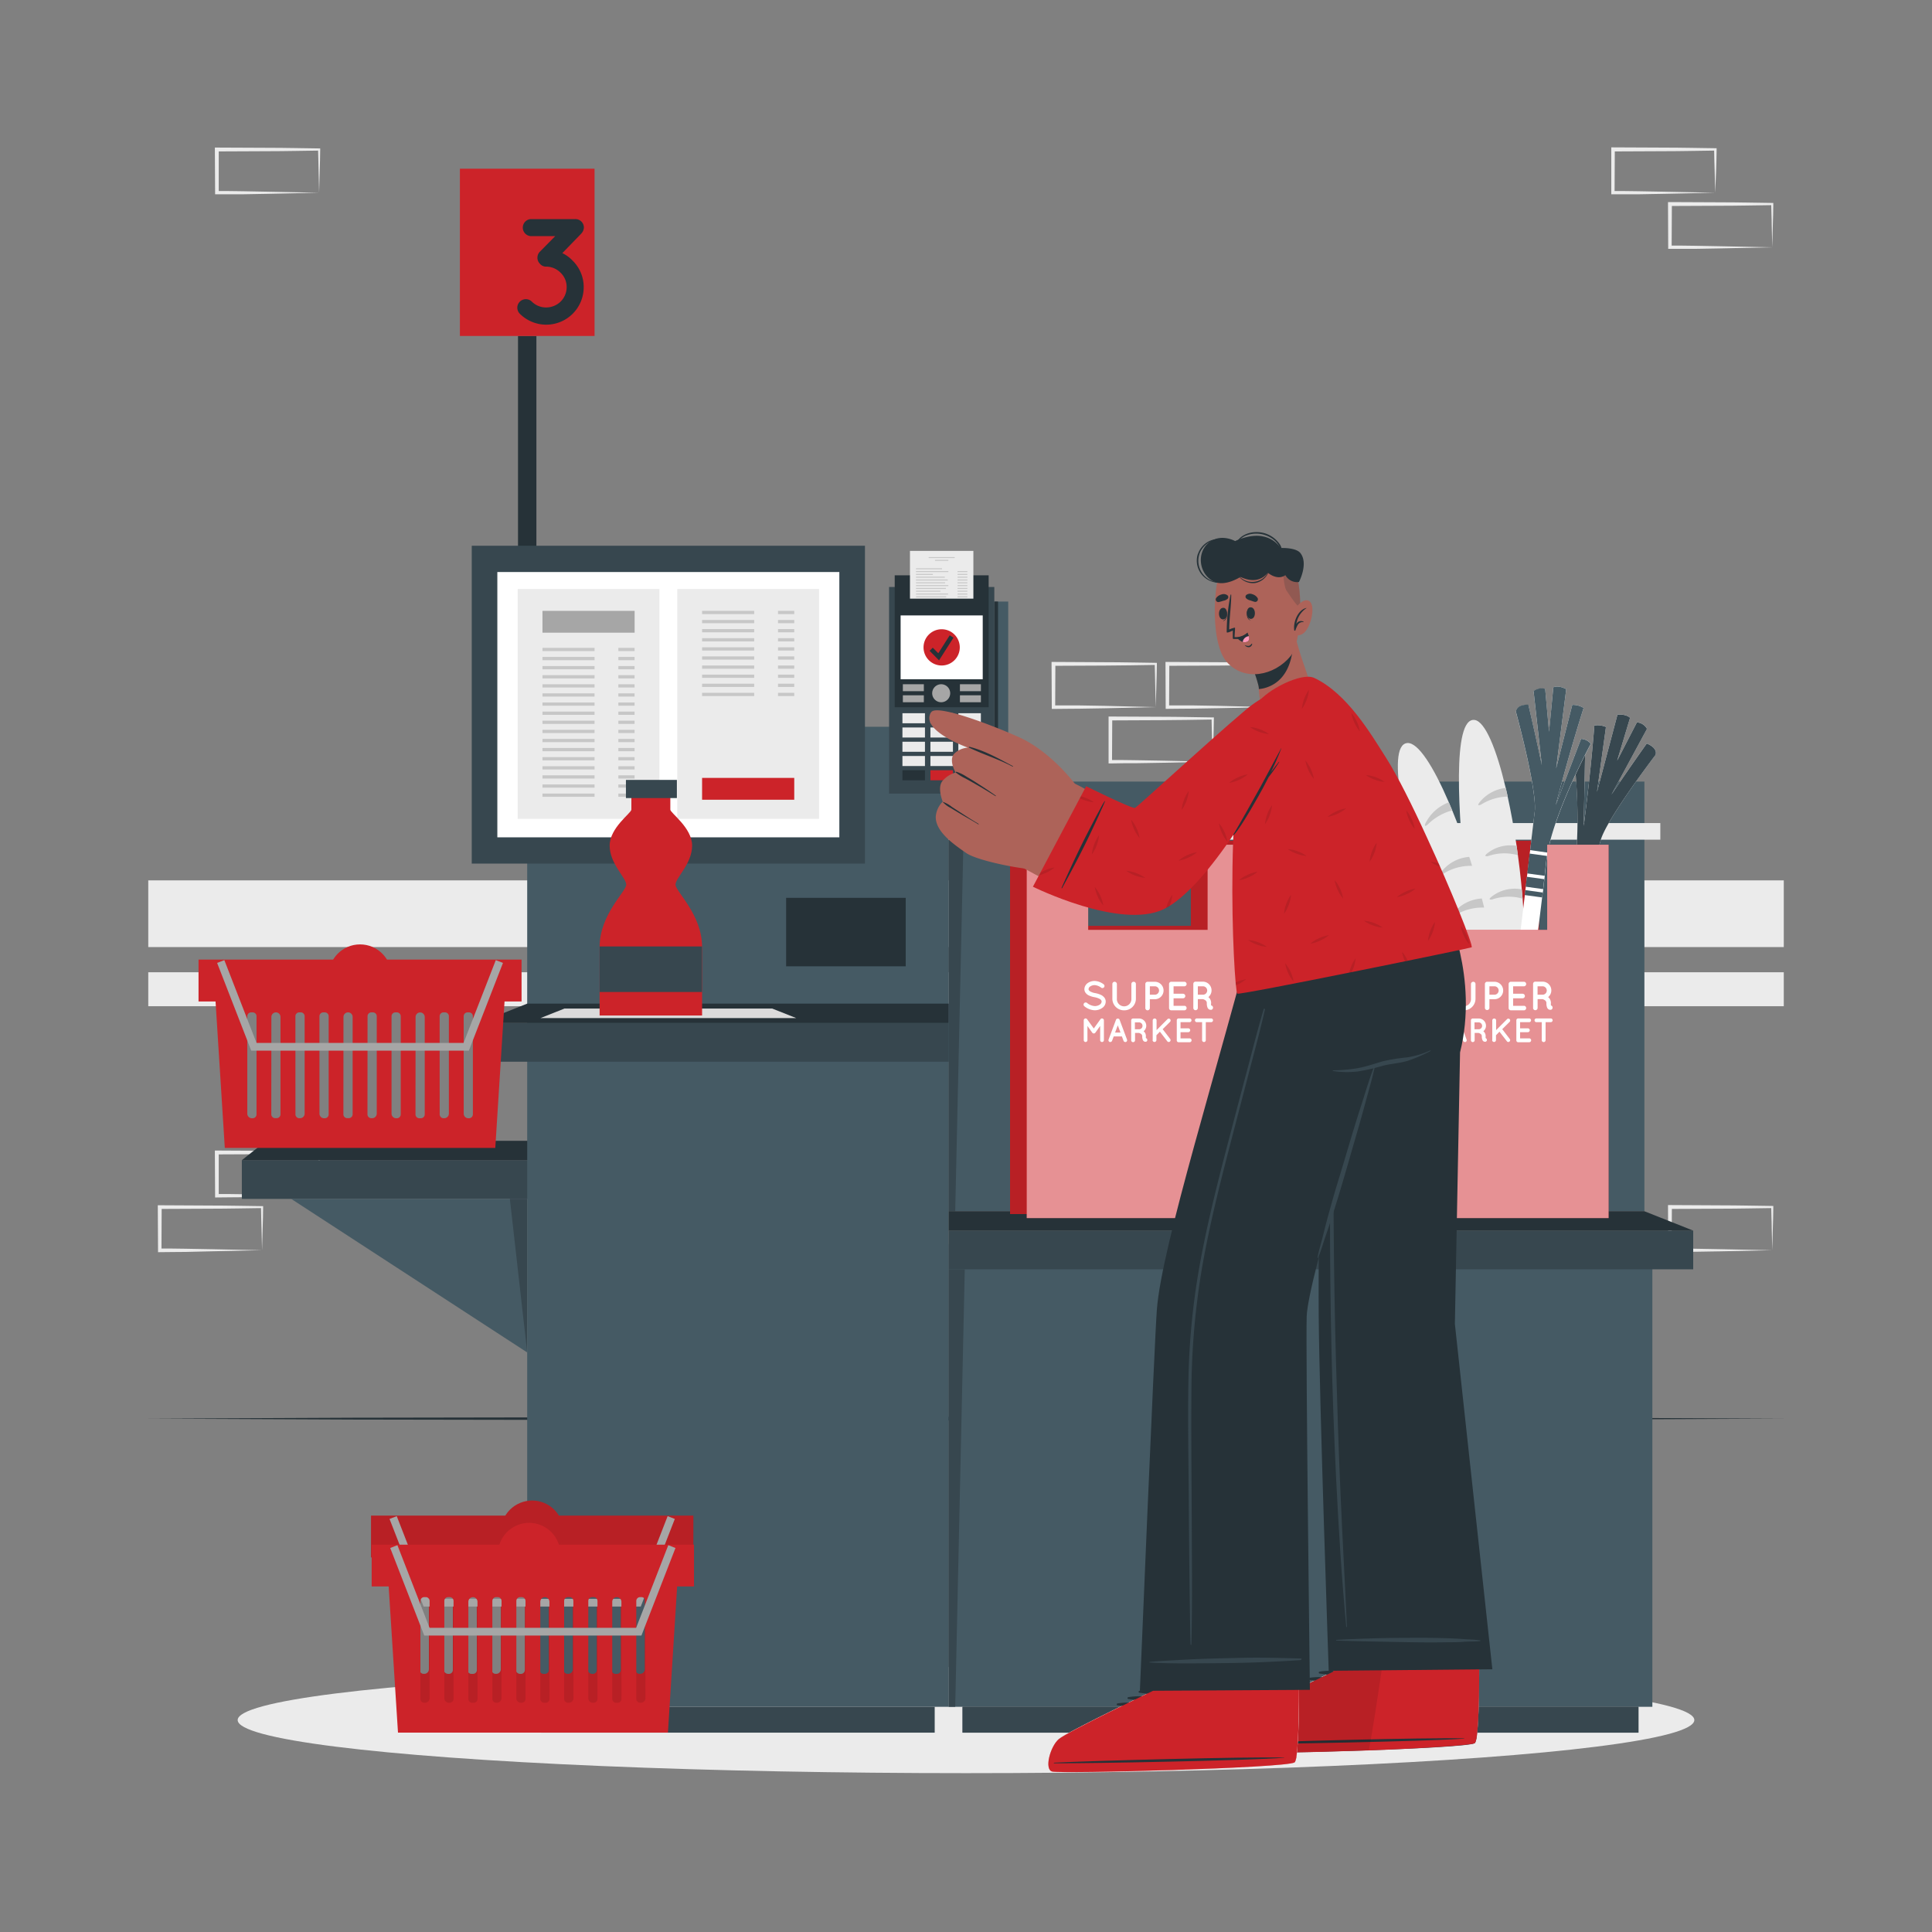 <svg xmlns="http://www.w3.org/2000/svg" viewBox="0 0 500 500"><rect x="0" y="0" width="500" height="500" fill="#808080" stroke="none"/><g id="freepik--background-complete--inject-5"><path d="M82.59,309.45l-13.12.28-6.66.11c-2.23.05-4.47,0-6.7.06h-.44v-.45l-.06-11.19v-.5h.5l13.24.07c4.42,0,8.83.11,13.24.16h.28v.27c0,1.9-.09,3.79-.13,5.66Zm0,0-.14-5.65c0-1.86-.11-3.7-.13-5.54l.27.28c-4.41,0-8.82.16-13.24.16l-13.24.06.5-.5,0,11.19-.45-.44c2.18,0,4.36,0,6.55.05l6.58.12Z" style="fill:#ebebeb"></path><path d="M67.82,323.56l-13.12.28L48,324c-2.23.05-4.47,0-6.7.06H40.9v-.45l-.06-11.19v-.5h.5l13.24.07c4.41,0,8.83.11,13.24.16h.28v.27c0,1.9-.08,3.79-.13,5.66Zm0,0-.14-5.65c-.05-1.86-.11-3.7-.13-5.54l.27.28c-4.41.05-8.83.16-13.24.16l-13.24.06.5-.5-.05,11.19-.45-.44c2.18,0,4.36,0,6.55.05l6.58.12Z" style="fill:#ebebeb"></path><path d="M328.6,183l-13.13.28-6.66.11c-2.22.05-4.46,0-6.69.06h-.44V183l-.05-11.19v-.5h.5l13.24.07c4.41,0,8.83.11,13.24.16h.28v.27c0,1.9-.08,3.79-.13,5.66Zm0,0-.14-5.65c0-1.87-.11-3.71-.13-5.54l.27.27c-4.41.06-8.83.16-13.24.17l-13.24.06.5-.5L302.56,183l-.44-.44c2.18,0,4.36,0,6.54,0l6.58.11Z" style="fill:#ebebeb"></path><path d="M313.83,197.13l-13.13.28-6.66.11c-2.22,0-4.46,0-6.69.06h-.45v-.45l0-11.19v-.5h.5l13.24.06c4.41,0,8.82.12,13.24.17h.27v.27c0,1.9-.09,3.79-.13,5.66Zm0,0-.14-5.65c-.05-1.87-.12-3.71-.14-5.54l.28.27c-4.42.06-8.83.16-13.24.17l-13.24.06.5-.5-.06,11.19-.44-.44c2.18,0,4.36,0,6.54.05l6.58.11Z" style="fill:#ebebeb"></path><path d="M299.11,183,286,183.3l-6.66.11c-2.23.05-4.46,0-6.7.06h-.44V183l-.06-11.19v-.5h.5l13.24.07c4.42,0,8.83.11,13.24.16h.28v.27c0,1.9-.09,3.79-.13,5.66Zm0,0-.14-5.65c0-1.87-.11-3.71-.13-5.54l.27.27c-4.41.06-8.82.16-13.24.17l-13.24.06.5-.5L273.08,183l-.45-.44c2.19,0,4.36,0,6.55,0l6.58.11Z" style="fill:#ebebeb"></path><path d="M458.66,323.56l-13.13.28-6.66.11c-2.22.05-4.46,0-6.69.06h-.45v-.45l-.05-11.19v-.5h.5l13.24.07c4.41,0,8.83.11,13.24.16h.27v.27c0,1.9-.08,3.79-.13,5.66Zm0,0-.14-5.65c0-1.86-.12-3.7-.13-5.54l.27.28c-4.41.05-8.83.16-13.24.16l-13.24.06.5-.5-.06,11.19-.44-.44c2.18,0,4.36,0,6.54.05l6.58.12Z" style="fill:#ebebeb"></path><path d="M443.89,49.88l-13.13.28-6.66.12c-2.22,0-4.46,0-6.69,0H417v-.45l0-11.18v-.51h.51l13.24.06c4.41,0,8.82.11,13.24.16h.27v.27c0,1.89-.09,3.78-.13,5.65Zm0,0-.14-5.65c-.05-1.86-.12-3.7-.14-5.53l.28.27c-4.42.05-8.83.16-13.24.16l-13.24.06.5-.49-.06,11.18-.44-.44c2.18,0,4.35,0,6.54.05l6.58.12Z" style="fill:#ebebeb"></path><path d="M458.66,64l-13.13.28-6.66.12c-2.22,0-4.46,0-6.69,0h-.45V64l-.05-11.18V52.3h.5l13.24.06c4.41,0,8.83.11,13.24.16h.27v.27c0,1.89-.08,3.78-.13,5.65Zm0,0-.14-5.65c0-1.86-.12-3.7-.13-5.53l.27.27c-4.41.05-8.83.16-13.24.16l-13.24.06.5-.49L432.62,64l-.44-.44c2.18,0,4.36,0,6.54.05l6.58.12Z" style="fill:#ebebeb"></path><path d="M82.59,49.88l-13.12.28-6.66.12c-2.23,0-4.47,0-6.7,0h-.44v-.45L55.61,38.7v-.51h.5l13.24.06c4.42,0,8.83.11,13.24.16h.28v.27c0,1.89-.09,3.78-.13,5.65Zm0,0-.14-5.65c0-1.86-.11-3.7-.13-5.53l.27.27c-4.41.05-8.82.16-13.24.16l-13.24.06.5-.49,0,11.18-.45-.44c2.18,0,4.36,0,6.55.05l6.58.12Z" style="fill:#ebebeb"></path><rect x="38.37" y="227.84" width="423.27" height="17.26" style="fill:#ebebeb"></rect><rect x="38.37" y="251.62" width="423.27" height="8.79" style="fill:#ebebeb"></rect></g><g id="freepik--Shadow--inject-5"><ellipse cx="250" cy="445.15" rx="188.49" ry="13.74" style="fill:#ebebeb"></ellipse></g><g id="freepik--Floor--inject-5"><polygon points="38.37 367.14 91.28 366.9 144.18 366.81 250 366.64 355.82 366.81 408.73 366.9 461.63 367.14 408.73 367.39 355.82 367.48 250 367.64 144.18 367.47 91.28 367.38 38.37 367.14" style="fill:#263238"></polygon></g><g id="freepik--checkout-machine--inject-5"><rect x="62.59" y="300.25" width="134.32" height="10.02" style="fill:#37474f"></rect><polygon points="196.91 300.25 62.59 300.25 68.91 295.24 184.29 295.24 196.91 300.25" style="fill:#263238"></polygon><polygon points="136.44 350.01 75.35 310.26 136.44 310.26 136.44 350.01" style="fill:#455a64"></polygon><polygon points="136.44 350.01 131.95 310.26 136.44 310.26 136.44 350.01" style="fill:#37474f"></polygon><rect x="136.44" y="188.09" width="109.07" height="253.63" style="fill:#455a64"></rect><rect x="140.04" y="441.72" width="101.86" height="6.69" style="fill:#37474f"></rect><rect x="123.81" y="264.75" width="134.32" height="10.02" style="fill:#37474f"></rect><polygon points="258.13 264.75 123.81 264.75 136.44 259.74 245.51 259.74 258.13 264.75" style="fill:#263238"></polygon><polygon points="206.07 263.48 139.87 263.48 146.09 261.01 199.84 261.01 206.07 263.48" style="fill:#dbdbdb"></polygon><rect x="203.45" y="232.36" width="30.95" height="17.72" style="fill:#263238"></rect><rect x="134.06" y="86.95" width="4.76" height="101.14" style="fill:#263238"></rect><rect x="119.02" y="43.66" width="34.85" height="43.29" style="fill:#CC2329"></rect><path d="M148.21,67.47a9.54,9.54,0,0,1,2.85,6.83,9.69,9.69,0,0,1-16.56,6.87,2.21,2.21,0,0,1,3.13-3.12,5.2,5.2,0,0,0,3.71,1.52,5.4,5.4,0,0,0,3.75-1.52,5.25,5.25,0,0,0,1.56-3.75,5.1,5.1,0,0,0-1.56-3.71A5.28,5.28,0,0,0,141.38,69a2,2,0,0,1-1.61-.7s0,0,0,0a2.22,2.22,0,0,1-.08-3.13l4-4.06h-6.33a2.21,2.21,0,0,1,0-4.41h11.52a2.19,2.19,0,0,1,2.23,2.19,2.4,2.4,0,0,1-.27,1,3.63,3.63,0,0,1-.39.55l-4.92,5.07A9,9,0,0,1,148.21,67.47Z" style="fill:#263238"></path><rect x="245.51" y="202.27" width="180.06" height="111.2" style="fill:#455a64"></rect><polygon points="245.51 313.47 245.51 202.27 249.68 202.27 247.21 313.47 245.51 313.47" style="fill:#37474f"></polygon><rect x="245.51" y="213.01" width="184.18" height="4.3" style="fill:#ebebeb"></rect><rect x="122.09" y="141.24" width="101.76" height="82.26" style="fill:#37474f"></rect><rect x="128.71" y="148.04" width="88.51" height="68.66" style="fill:#fff"></rect><rect x="133.97" y="152.44" width="36.69" height="59.48" style="fill:#ebebeb"></rect><rect x="175.28" y="152.44" width="36.69" height="59.48" style="fill:#ebebeb"></rect><rect x="181.7" y="201.32" width="23.85" height="5.65" style="fill:#CC2329"></rect><rect x="140.39" y="158.09" width="23.85" height="5.65" style="fill:#a6a6a6"></rect><rect x="140.39" y="167.66" width="13.48" height="0.84" style="fill:#c7c7c7"></rect><rect x="140.39" y="170.02" width="13.48" height="0.84" style="fill:#c7c7c7"></rect><rect x="140.39" y="172.37" width="13.48" height="0.84" style="fill:#c7c7c7"></rect><rect x="140.39" y="174.73" width="13.48" height="0.84" style="fill:#c7c7c7"></rect><rect x="140.39" y="177.09" width="13.48" height="0.84" style="fill:#c7c7c7"></rect><rect x="140.39" y="179.44" width="13.48" height="0.84" style="fill:#c7c7c7"></rect><rect x="140.39" y="181.8" width="13.48" height="0.84" style="fill:#c7c7c7"></rect><rect x="140.39" y="184.16" width="13.48" height="0.84" style="fill:#c7c7c7"></rect><rect x="140.39" y="186.51" width="13.48" height="0.84" style="fill:#c7c7c7"></rect><rect x="140.39" y="188.87" width="13.48" height="0.84" style="fill:#c7c7c7"></rect><rect x="140.39" y="191.23" width="13.48" height="0.84" style="fill:#c7c7c7"></rect><rect x="140.39" y="193.58" width="13.48" height="0.84" style="fill:#c7c7c7"></rect><rect x="140.39" y="195.94" width="13.48" height="0.84" style="fill:#c7c7c7"></rect><rect x="140.39" y="198.3" width="13.48" height="0.84" style="fill:#c7c7c7"></rect><rect x="140.39" y="200.65" width="13.48" height="0.84" style="fill:#c7c7c7"></rect><rect x="140.39" y="203.01" width="13.48" height="0.84" style="fill:#c7c7c7"></rect><rect x="140.39" y="205.37" width="13.48" height="0.84" style="fill:#c7c7c7"></rect><rect x="160.03" y="167.66" width="4.2" height="0.84" style="fill:#c7c7c7"></rect><rect x="160.03" y="170.02" width="4.2" height="0.84" style="fill:#c7c7c7"></rect><rect x="160.03" y="172.37" width="4.2" height="0.84" style="fill:#c7c7c7"></rect><rect x="160.03" y="174.73" width="4.2" height="0.84" style="fill:#c7c7c7"></rect><rect x="160.03" y="177.09" width="4.2" height="0.84" style="fill:#c7c7c7"></rect><rect x="160.03" y="179.44" width="4.2" height="0.84" style="fill:#c7c7c7"></rect><rect x="160.03" y="181.8" width="4.2" height="0.84" style="fill:#c7c7c7"></rect><rect x="160.03" y="184.16" width="4.2" height="0.84" style="fill:#c7c7c7"></rect><rect x="160.03" y="186.51" width="4.2" height="0.84" style="fill:#c7c7c7"></rect><rect x="160.03" y="188.87" width="4.2" height="0.84" style="fill:#c7c7c7"></rect><rect x="160.03" y="191.23" width="4.2" height="0.84" style="fill:#c7c7c7"></rect><rect x="160.03" y="193.58" width="4.2" height="0.84" style="fill:#c7c7c7"></rect><rect x="160.03" y="195.94" width="4.2" height="0.84" style="fill:#c7c7c7"></rect><rect x="160.03" y="198.3" width="4.2" height="0.84" style="fill:#c7c7c7"></rect><rect x="160.03" y="200.65" width="4.2" height="0.84" style="fill:#c7c7c7"></rect><rect x="160.03" y="203.01" width="4.2" height="0.84" style="fill:#c7c7c7"></rect><rect x="160.03" y="205.37" width="4.2" height="0.84" style="fill:#c7c7c7"></rect><rect x="181.7" y="158.09" width="13.48" height="0.84" style="fill:#c7c7c7"></rect><rect x="181.7" y="160.45" width="13.48" height="0.84" style="fill:#c7c7c7"></rect><rect x="181.7" y="162.8" width="13.48" height="0.84" style="fill:#c7c7c7"></rect><rect x="181.7" y="165.16" width="13.48" height="0.84" style="fill:#c7c7c7"></rect><rect x="181.7" y="167.52" width="13.48" height="0.84" style="fill:#c7c7c7"></rect><rect x="181.7" y="169.87" width="13.48" height="0.84" style="fill:#c7c7c7"></rect><rect x="181.7" y="172.23" width="13.48" height="0.84" style="fill:#c7c7c7"></rect><rect x="181.7" y="174.59" width="13.48" height="0.84" style="fill:#c7c7c7"></rect><rect x="181.7" y="176.94" width="13.48" height="0.84" style="fill:#c7c7c7"></rect><rect x="181.7" y="179.3" width="13.48" height="0.84" style="fill:#c7c7c7"></rect><rect x="201.35" y="158.09" width="4.2" height="0.84" style="fill:#c7c7c7"></rect><rect x="201.35" y="160.45" width="4.2" height="0.84" style="fill:#c7c7c7"></rect><rect x="201.35" y="162.8" width="4.2" height="0.84" style="fill:#c7c7c7"></rect><rect x="201.35" y="165.16" width="4.2" height="0.84" style="fill:#c7c7c7"></rect><rect x="201.35" y="167.52" width="4.2" height="0.84" style="fill:#c7c7c7"></rect><rect x="201.35" y="169.87" width="4.2" height="0.84" style="fill:#c7c7c7"></rect><rect x="201.35" y="172.23" width="4.2" height="0.84" style="fill:#c7c7c7"></rect><rect x="201.35" y="174.59" width="4.2" height="0.84" style="fill:#c7c7c7"></rect><rect x="201.35" y="176.94" width="4.2" height="0.84" style="fill:#c7c7c7"></rect><rect x="201.35" y="179.3" width="4.2" height="0.84" style="fill:#c7c7c7"></rect><rect x="245.51" y="321.94" width="182.12" height="119.78" style="fill:#455a64"></rect><rect x="249.11" y="441.72" width="174.92" height="6.69" style="fill:#37474f"></rect><rect x="245.51" y="318.48" width="192.69" height="10.02" style="fill:#37474f"></rect><polygon points="438.2 318.48 245.51 318.48 245.51 313.47 425.57 313.47 438.2 318.48" style="fill:#263238"></polygon><polygon points="245.51 441.72 245.51 328.5 249.68 328.5 247.21 441.72 245.51 441.72" style="fill:#37474f"></polygon><rect x="230.09" y="151.91" width="27.24" height="53.47" style="fill:#37474f"></rect><rect x="257.33" y="155.68" width="3.6" height="42.24" style="fill:#455a64"></rect><rect x="257.33" y="155.68" width="0.96" height="42.24" style="fill:#263238"></rect><rect x="233.55" y="184.58" width="5.83" height="2.6" style="fill:#ebebeb"></rect><rect x="240.79" y="184.58" width="5.83" height="2.6" style="fill:#ebebeb"></rect><rect x="248.02" y="184.58" width="5.83" height="2.6" style="fill:#ebebeb"></rect><rect x="233.55" y="188.27" width="5.83" height="2.6" style="fill:#ebebeb"></rect><rect x="240.79" y="188.27" width="5.83" height="2.6" style="fill:#ebebeb"></rect><rect x="248.02" y="188.27" width="5.83" height="2.6" style="fill:#ebebeb"></rect><rect x="233.55" y="191.96" width="5.83" height="2.6" style="fill:#ebebeb"></rect><rect x="240.79" y="191.96" width="5.83" height="2.6" style="fill:#ebebeb"></rect><rect x="248.02" y="191.96" width="5.83" height="2.6" style="fill:#ebebeb"></rect><rect x="233.55" y="195.65" width="5.83" height="2.6" style="fill:#ebebeb"></rect><rect x="240.79" y="195.65" width="5.83" height="2.6" style="fill:#ebebeb"></rect><rect x="248.02" y="195.65" width="5.83" height="2.6" style="fill:#ebebeb"></rect><rect x="233.55" y="199.34" width="5.83" height="2.6" style="fill:#263238"></rect><rect x="240.79" y="199.34" width="5.83" height="2.6" style="fill:#CC2329"></rect><rect x="248.02" y="199.34" width="5.83" height="2.6" style="fill:#a6a6a6"></rect><rect x="231.55" y="148.89" width="24.31" height="34.15" style="fill:#263238"></rect><rect x="233.08" y="159.27" width="21.25" height="16.52" style="fill:#fff"></rect><rect x="235.5" y="142.57" width="16.41" height="12.36" style="fill:#ebebeb"></rect><rect x="240.34" y="144.17" width="6.73" height="0.25" style="fill:#c7c7c7"></rect><rect x="241.98" y="144.89" width="3.46" height="0.25" style="fill:#c7c7c7"></rect><rect x="237.06" y="147.07" width="6.73" height="0.25" style="fill:#c7c7c7"></rect><rect x="237.06" y="147.8" width="8.37" height="0.25" style="fill:#c7c7c7"></rect><rect x="237.06" y="148.53" width="4.36" height="0.25" style="fill:#c7c7c7"></rect><rect x="237.06" y="149.25" width="7.46" height="0.25" style="fill:#c7c7c7"></rect><rect x="237.06" y="149.98" width="8.22" height="0.25" style="fill:#c7c7c7"></rect><rect x="237.06" y="150.7" width="7.53" height="0.25" style="fill:#c7c7c7"></rect><rect x="237.06" y="151.43" width="8.37" height="0.25" style="fill:#c7c7c7"></rect><rect x="237.06" y="152.16" width="7.73" height="0.25" style="fill:#c7c7c7"></rect><rect x="237.06" y="152.88" width="6.32" height="0.25" style="fill:#c7c7c7"></rect><rect x="237.06" y="153.61" width="8.3" height="0.25" style="fill:#c7c7c7"></rect><rect x="237.06" y="154.33" width="7.82" height="0.25" style="fill:#c7c7c7"></rect><rect x="247.81" y="147.8" width="2.54" height="0.25" style="fill:#c7c7c7"></rect><rect x="247.81" y="148.53" width="2.54" height="0.25" style="fill:#c7c7c7"></rect><rect x="247.81" y="149.25" width="2.54" height="0.25" style="fill:#c7c7c7"></rect><rect x="247.81" y="149.98" width="2.54" height="0.25" style="fill:#c7c7c7"></rect><rect x="247.81" y="150.7" width="2.54" height="0.25" style="fill:#c7c7c7"></rect><rect x="247.81" y="151.43" width="2.54" height="0.25" style="fill:#c7c7c7"></rect><rect x="247.81" y="152.16" width="2.54" height="0.25" style="fill:#c7c7c7"></rect><rect x="247.81" y="152.88" width="2.54" height="0.25" style="fill:#c7c7c7"></rect><rect x="247.81" y="153.61" width="2.54" height="0.25" style="fill:#c7c7c7"></rect><rect x="247.81" y="154.33" width="2.54" height="0.25" style="fill:#c7c7c7"></rect><path d="M245.91,179.41a2.33,2.33,0,1,1-2.33-2.33A2.33,2.33,0,0,1,245.91,179.41Z" style="fill:#a6a6a6"></path><rect x="233.66" y="177.08" width="5.43" height="1.8" style="fill:#a6a6a6"></rect><rect x="233.66" y="179.94" width="5.43" height="1.8" style="fill:#a6a6a6"></rect><rect x="248.43" y="177.08" width="5.43" height="1.8" style="fill:#a6a6a6"></rect><rect x="248.43" y="179.94" width="5.43" height="1.8" style="fill:#a6a6a6"></rect><path d="M248.39,167.54a4.69,4.69,0,1,1-4.68-4.69A4.69,4.69,0,0,1,248.39,167.54Z" style="fill:#CC2329"></path><polygon points="243.02 170.9 240.58 168.43 241.4 167.62 242.83 169.06 245.79 164.41 246.76 165.03 243.02 170.9" style="fill:#263238"></polygon><rect x="249.11" y="441.72" width="174.92" height="6.69" style="fill:#37474f"></rect></g><g id="freepik--Bottle--inject-5"><path d="M155.18,245.09v17.72H181.7V245.09c0-8.44-6.88-14.37-6.88-16.14s4.3-5.43,4.3-10.09-5.64-8.45-5.64-9.33v-5.34H163.4v5.34c0,.88-5.62,4.67-5.62,9.33s4.29,8.31,4.29,10.09S155.18,236.65,155.18,245.09Z" style="fill:#CC2329"></path><rect x="162" y="201.84" width="13.19" height="4.7" transform="translate(337.18 408.38) rotate(180)" style="fill:#37474f"></rect><rect x="155.18" y="244.94" width="26.48" height="11.79" transform="translate(336.85 501.67) rotate(180)" style="fill:#37474f"></rect></g><g id="freepik--shopping-bags--inject-5"><polygon points="324.1 217.57 324.1 314.2 261.4 314.2 261.4 217.57 277.3 217.57 277.3 239.61 308.2 239.61 308.2 217.57 324.1 217.57" style="fill:#CC2329"></polygon><polygon points="324.1 217.57 324.1 314.2 261.4 314.2 261.4 217.57 277.3 217.57 277.3 239.61 308.2 239.61 308.2 217.57 324.1 217.57" style="opacity:0.1"></polygon><path d="M281.37,263v5.14a.5.5,0,0,1-.49.48.48.48,0,0,1-.48-.48v-3.67l-1.25,1.74a.49.49,0,0,1-.39.2h0a.48.48,0,0,1-.4-.2l-1.25-1.74v3.67a.49.49,0,0,1-.48.48.48.48,0,0,1-.48-.48V263a.48.48,0,0,1,.48-.48h0a.46.46,0,0,1,.38.2l1.74,2.4,1.73-2.4a.49.49,0,0,1,.39-.2h0A.5.5,0,0,1,281.37,263Z" style="fill:#fff"></path><path d="M286,267.19h-2.12l-.43,1.13a.5.5,0,0,1-.45.31.51.51,0,0,1-.17,0,.49.49,0,0,1-.28-.63l1.92-5.13a.51.51,0,0,1,.93,0l1.92,5.13a.49.49,0,0,1-.29.63.38.38,0,0,1-.16,0,.49.49,0,0,1-.45-.31Zm-.36-1-.71-1.87-.7,1.87Z" style="fill:#fff"></path><path d="M292.58,267.91a.47.47,0,0,1-.3.6.77.77,0,0,1-.2,0h0a.69.69,0,0,1-.34-.09.84.84,0,0,1-.28-.31,2.37,2.37,0,0,1-.19-1.05.67.67,0,0,0-.1-.37.78.78,0,0,0-.26-.25,1.75,1.75,0,0,0-.49-.21h-1v1.89a.49.49,0,0,1-.49.48.47.47,0,0,1-.47-.48V263a.47.47,0,0,1,.47-.48h1.56a1.87,1.87,0,0,1,1.87,1.87,1.84,1.84,0,0,1-.68,1.43,1.31,1.31,0,0,1,.3.32,1.64,1.64,0,0,1,.29.94,2,2,0,0,0,0,.52A.45.45,0,0,1,292.58,267.91Zm-1.22-3.51a.9.9,0,0,0-.9-.9h-1.07v1.79h1.07A.89.89,0,0,0,291.36,264.4Z" style="fill:#fff"></path><path d="M294,268.15v-5.1a.48.48,0,0,1,.47-.48.49.49,0,0,1,.48.48v2.5l2.83-2.83a.48.48,0,0,1,.68,0,.5.5,0,0,1,0,.68l-1.92,1.91,1.93,2.53a.46.46,0,0,1-.07.67.42.42,0,0,1-.3.12.47.47,0,0,1-.36-.18L295.86,266l-.91.92v1.24a.48.48,0,0,1-.48.48A.47.47,0,0,1,294,268.15Z" style="fill:#fff"></path><path d="M300.23,268.15V263a.47.47,0,0,1,.48-.48h2.85a.49.49,0,0,1,.48.48.5.5,0,0,1-.48.49h-2.37v1.59h2a.49.49,0,0,1,0,1h-2v1.6h2.37a.49.49,0,0,1,0,1h-2.85A.48.48,0,0,1,300.23,268.15Z" style="fill:#fff"></path><path d="M309.13,263.5h-1.39v4.65a.47.47,0,0,1-.48.48.48.48,0,0,1-.48-.48V263.5h-1.37a.49.49,0,0,1-.48-.49.47.47,0,0,1,.48-.48h3.72a.48.48,0,0,1,.48.48A.5.5,0,0,1,309.13,263.5Z" style="fill:#fff"></path><path d="M276.24,258.59a.55.55,0,0,1,.77-.07,3.44,3.44,0,0,0,2,.81,2.27,2.27,0,0,0,1.32-.39,1,1,0,0,0,.46-.76.65.65,0,0,0-.1-.34,1,1,0,0,0-.31-.31,4.4,4.4,0,0,0-1.45-.5h0a5.41,5.41,0,0,1-1.36-.41,2.25,2.25,0,0,1-1-.82,1.63,1.63,0,0,1-.24-.87,1.94,1.94,0,0,1,.84-1.54,3.12,3.12,0,0,1,1.82-.56,4.1,4.1,0,0,1,2.3.85.54.54,0,0,1-.6.9,3.11,3.11,0,0,0-1.7-.67,2,2,0,0,0-1.18.36.84.84,0,0,0-.4.66.48.48,0,0,0,.08.3.91.91,0,0,0,.28.27,3.68,3.68,0,0,0,1.32.47h0a6.09,6.09,0,0,1,1.46.44,2.43,2.43,0,0,1,1.05.87,1.71,1.71,0,0,1,.25.9,2,2,0,0,1-.9,1.63,3.33,3.33,0,0,1-2,.61,4.5,4.5,0,0,1-2.69-1.06A.55.55,0,0,1,276.24,258.59Z" style="fill:#fff"></path><path d="M286.56,260.43a3,3,0,0,1-3.05-3.05v-3.76a.58.58,0,0,1,.58-.58.59.59,0,0,1,.59.58v3.76a1.88,1.88,0,0,0,3.76,0v-3.76A.58.58,0,0,1,289,253a.57.57,0,0,1,.58.58v3.76A3,3,0,0,1,286.56,260.43Z" style="fill:#fff"></path><path d="M294.55,257.56h-1.3v2.29a.59.59,0,0,1-1.17,0v-6.23a.59.59,0,0,1,.58-.58h1.89a2.26,2.26,0,1,1,0,4.52Zm-1.3-1.17h1.3a1.09,1.09,0,1,0,0-2.18h-1.3Z" style="fill:#fff"></path><path d="M298.23,259.85v-6.23a.57.57,0,0,1,.58-.58h3.45a.59.59,0,0,1,0,1.17H299.4v1.93h2.46a.59.59,0,0,1,0,1.18H299.4v1.94h2.86a.59.59,0,0,1,0,1.17h-3.45A.58.58,0,0,1,298.23,259.85Z" style="fill:#fff"></path><path d="M309.57,259.55a.58.58,0,0,1-.37.74.9.9,0,0,1-.23,0h0a.75.75,0,0,1-.41-.12,1.07,1.07,0,0,1-.34-.36,3,3,0,0,1-.22-1.27.89.89,0,0,0-.12-.45,1.06,1.06,0,0,0-.32-.31,1.92,1.92,0,0,0-.59-.25h-1.25v2.29a.59.59,0,0,1-1.17,0v-6.23a.58.58,0,0,1,.58-.58H307a2.26,2.26,0,0,1,1.44,4,1.69,1.69,0,0,1,.36.39,2,2,0,0,1,.35,1.14,2.73,2.73,0,0,0,0,.62A.58.58,0,0,1,309.57,259.55Zm-1.47-4.24a1.09,1.09,0,0,0-1.09-1.1h-1.3v2.18H307A1.09,1.09,0,0,0,308.1,255.31Z" style="fill:#fff"></path><polygon points="328.42 218.61 328.42 315.24 265.72 315.24 265.72 218.61 281.62 218.61 281.62 240.65 312.53 240.65 312.53 218.61 328.42 218.61" style="fill:#CC2329"></polygon><polygon points="328.42 218.61 328.42 315.24 265.72 315.24 265.72 218.61 281.62 218.61 281.62 240.65 312.53 240.65 312.53 218.61 328.42 218.61" style="fill:#fff;opacity:0.5"></polygon><path d="M285.69,264.05v5.14a.49.49,0,0,1-.49.48.48.48,0,0,1-.48-.48v-3.67l-1.25,1.74a.47.47,0,0,1-.39.2h0a.49.49,0,0,1-.4-.2l-1.25-1.74v3.67a.48.48,0,0,1-.48.48.49.49,0,0,1-.48-.48v-5.14a.49.49,0,0,1,.48-.48h0a.49.49,0,0,1,.39.2l1.73,2.4,1.73-2.4a.49.49,0,0,1,.4-.2h0A.5.5,0,0,1,285.69,264.05Z" style="fill:#fff"></path><path d="M290.35,268.23h-2.12l-.43,1.13a.49.49,0,0,1-.45.31.41.41,0,0,1-.16,0,.49.49,0,0,1-.29-.63l1.92-5.13a.48.48,0,0,1,.46-.3.48.48,0,0,1,.47.3l1.92,5.13a.49.49,0,0,1-.29.63.38.38,0,0,1-.16,0,.49.49,0,0,1-.45-.31Zm-.36-1-.71-1.87-.7,1.87Z" style="fill:#fff"></path><path d="M296.9,269a.47.47,0,0,1-.3.6.75.75,0,0,1-.19,0h0a.69.69,0,0,1-.34-.09.84.84,0,0,1-.28-.31,2.39,2.39,0,0,1-.18-1.05.77.77,0,0,0-.11-.37.78.78,0,0,0-.26-.25,1.75,1.75,0,0,0-.49-.21h-1v1.89a.48.48,0,1,1-1,0v-5.14a.47.47,0,0,1,.48-.48h1.56a1.87,1.87,0,0,1,1.86,1.87,1.84,1.84,0,0,1-.68,1.43,1.58,1.58,0,0,1,.31.32,1.71,1.71,0,0,1,.28.94,2,2,0,0,0,0,.52A.45.45,0,0,1,296.9,269Zm-1.22-3.51a.89.89,0,0,0-.89-.9h-1.08v1.79h1.08A.89.89,0,0,0,295.68,265.44Z" style="fill:#fff"></path><path d="M298.32,269.19v-5.1a.48.48,0,0,1,1,0v2.5l2.82-2.83a.48.48,0,0,1,.68,0,.5.5,0,0,1,0,.68l-1.92,1.91,1.94,2.53a.48.48,0,0,1-.07.67.45.45,0,0,1-.67-.06L300.18,267l-.9.92v1.24a.48.48,0,1,1-1,0Z" style="fill:#fff"></path><path d="M304.55,269.19v-5.14a.47.47,0,0,1,.48-.48h2.85a.49.49,0,0,1,.48.48.5.5,0,0,1-.48.49h-2.36v1.59h2a.49.49,0,0,1,0,1h-2v1.6h2.36a.49.49,0,0,1,0,1H305A.48.48,0,0,1,304.55,269.19Z" style="fill:#fff"></path><path d="M313.45,264.54h-1.39v4.65a.47.47,0,0,1-.48.48.48.48,0,0,1-.48-.48v-4.65h-1.37a.49.49,0,0,1-.48-.49.47.47,0,0,1,.48-.48h3.72a.48.48,0,0,1,.48.48A.5.5,0,0,1,313.45,264.54Z" style="fill:#fff"></path><path d="M280.56,259.63a.55.55,0,0,1,.77-.07,3.47,3.47,0,0,0,2,.81,2.26,2.26,0,0,0,1.31-.39,1,1,0,0,0,.46-.76.57.57,0,0,0-.1-.34,1,1,0,0,0-.31-.31,4.4,4.4,0,0,0-1.45-.5h0a5.54,5.54,0,0,1-1.36-.41,2.25,2.25,0,0,1-1-.82,1.63,1.63,0,0,1-.24-.87,2,2,0,0,1,.84-1.54,3.12,3.12,0,0,1,1.82-.56,4.08,4.08,0,0,1,2.3.85.54.54,0,0,1-.6.9,3.08,3.08,0,0,0-1.7-.67,2,2,0,0,0-1.18.36.84.84,0,0,0-.4.66.48.48,0,0,0,.08.3.91.91,0,0,0,.28.27,3.76,3.76,0,0,0,1.32.47h0a6.09,6.09,0,0,1,1.46.44,2.43,2.43,0,0,1,1.05.87,1.71,1.71,0,0,1,.25.9,2,2,0,0,1-.9,1.63,3.3,3.3,0,0,1-1.95.61,4.51,4.51,0,0,1-2.7-1.06A.55.55,0,0,1,280.56,259.63Z" style="fill:#fff"></path><path d="M290.88,261.47a3,3,0,0,1-3-3.05v-3.76a.57.57,0,0,1,.58-.58.6.6,0,0,1,.59.58v3.76a1.88,1.88,0,1,0,3.75,0v-3.76a.58.58,0,0,1,.59-.58.57.57,0,0,1,.58.58v3.76A3,3,0,0,1,290.88,261.47Z" style="fill:#fff"></path><path d="M298.87,258.6h-1.29v2.29a.6.6,0,0,1-.6.58.59.59,0,0,1-.57-.58v-6.23a.58.58,0,0,1,.57-.58h1.89a2.26,2.26,0,1,1,0,4.52Zm-1.29-1.17h1.29a1.09,1.09,0,1,0,0-2.18h-1.29Z" style="fill:#fff"></path><path d="M302.55,260.89v-6.23a.57.57,0,0,1,.58-.58h3.45a.59.59,0,0,1,0,1.17h-2.86v1.93h2.46a.6.6,0,0,1,.58.59.6.6,0,0,1-.58.59h-2.46v1.94h2.86a.59.59,0,0,1,0,1.17h-3.42s0,0,0,0h0A.58.58,0,0,1,302.55,260.89Z" style="fill:#fff"></path><path d="M313.9,260.59a.59.59,0,0,1-.37.74,1.09,1.09,0,0,1-.24,0h0a.81.81,0,0,1-.41-.11,1.34,1.34,0,0,1-.34-.37,3,3,0,0,1-.22-1.27.89.89,0,0,0-.12-.45,1.06,1.06,0,0,0-.32-.31,1.92,1.92,0,0,0-.59-.25H310v2.29a.6.6,0,0,1-.59.58.58.58,0,0,1-.58-.58v-6.23a.57.57,0,0,1,.58-.58h1.88a2.26,2.26,0,0,1,1.44,4,2,2,0,0,1,.37.39,2,2,0,0,1,.34,1.14,2.1,2.1,0,0,0,0,.62A.6.6,0,0,1,313.9,260.59Zm-1.48-4.24a1.09,1.09,0,0,0-1.09-1.1H310v2.18h1.29A1.09,1.09,0,0,0,312.42,256.35Z" style="fill:#fff"></path><polygon points="398.3 217.57 398.3 314.2 335.6 314.2 335.6 217.57 351.5 217.57 351.5 239.61 382.41 239.61 382.41 217.57 398.3 217.57" style="fill:#CC2329"></polygon><polygon points="398.3 217.57 398.3 314.2 335.6 314.2 335.6 217.57 351.5 217.57 351.5 239.61 382.41 239.61 382.41 217.57 398.3 217.57" style="opacity:0.1"></polygon><path d="M355.57,263v5.14a.49.49,0,0,1-.48.48.48.48,0,0,1-.48-.48v-3.67l-1.26,1.74a.46.46,0,0,1-.39.2h0a.51.51,0,0,1-.4-.2l-1.24-1.74v3.67a.49.49,0,0,1-1,0V263a.49.49,0,0,1,.48-.48h0a.48.48,0,0,1,.38.2l1.73,2.4,1.74-2.4a.46.46,0,0,1,.39-.2h0A.49.49,0,0,1,355.57,263Z" style="fill:#fff"></path><path d="M360.23,267.19h-2.12l-.42,1.13a.51.51,0,0,1-.46.31.41.41,0,0,1-.16,0,.49.49,0,0,1-.29-.63l1.93-5.13a.5.5,0,0,1,.92,0l1.92,5.13a.49.49,0,0,1-.28.63.47.47,0,0,1-.17,0,.47.47,0,0,1-.44-.31Zm-.36-1-.7-1.87-.71,1.87Z" style="fill:#fff"></path><path d="M366.78,267.91a.47.47,0,0,1-.3.6.61.61,0,0,1-.19,0h0a.69.69,0,0,1-.34-.09.93.93,0,0,1-.28-.31,2.39,2.39,0,0,1-.18-1.05.77.77,0,0,0-.11-.37.7.7,0,0,0-.26-.25,1.75,1.75,0,0,0-.49-.21h-1v1.89a.49.49,0,0,1-.49.48.48.48,0,0,1-.48-.48V263a.47.47,0,0,1,.48-.48h1.56a1.87,1.87,0,0,1,1.86,1.87,1.84,1.84,0,0,1-.68,1.43,1.35,1.35,0,0,1,.31.32,1.71,1.71,0,0,1,.29.94,2.1,2.1,0,0,0,0,.52A.45.45,0,0,1,366.78,267.91Zm-1.21-3.51a.9.9,0,0,0-.9-.9H363.6v1.79h1.07A.9.9,0,0,0,365.57,264.4Z" style="fill:#fff"></path><path d="M368.2,268.15v-5.1a.48.48,0,0,1,1,0v2.5l2.82-2.83a.48.48,0,0,1,.68,0,.5.5,0,0,1,0,.68l-1.92,1.91,1.94,2.53a.47.47,0,0,1-.07.67.45.45,0,0,1-.31.12.44.44,0,0,1-.35-.18L370.06,266l-.9.92v1.24a.48.48,0,0,1-1,0Z" style="fill:#fff"></path><path d="M374.43,268.15V263a.47.47,0,0,1,.48-.48h2.85a.49.49,0,0,1,.48.48.5.5,0,0,1-.48.49H375.4v1.59h2a.49.49,0,0,1,0,1h-2v1.6h2.36a.49.49,0,0,1,0,1h-2.85A.48.48,0,0,1,374.43,268.15Z" style="fill:#fff"></path><path d="M383.33,263.5h-1.39v4.65a.47.47,0,0,1-.47.48.47.47,0,0,1-.48-.48V263.5h-1.38a.49.49,0,0,1-.48-.49.47.47,0,0,1,.48-.48h3.72a.48.48,0,0,1,.48.48A.5.5,0,0,1,383.33,263.5Z" style="fill:#fff"></path><path d="M350.44,258.59a.55.55,0,0,1,.77-.07,3.47,3.47,0,0,0,2,.81,2.3,2.3,0,0,0,1.32-.39,1,1,0,0,0,.45-.76.64.64,0,0,0-.09-.34,1.06,1.06,0,0,0-.32-.31,4.31,4.31,0,0,0-1.45-.5h0a5.54,5.54,0,0,1-1.36-.41,2.25,2.25,0,0,1-1-.82,1.63,1.63,0,0,1-.24-.87,2,2,0,0,1,.84-1.54,3.13,3.13,0,0,1,1.83-.56,4.13,4.13,0,0,1,2.3.85.54.54,0,0,1,.14.75.52.52,0,0,1-.74.15,3.14,3.14,0,0,0-1.7-.67,2,2,0,0,0-1.18.36.82.82,0,0,0-.4.66.56.56,0,0,0,.07.3,1,1,0,0,0,.28.27,3.76,3.76,0,0,0,1.32.47h0a6,6,0,0,1,1.46.44,2.43,2.43,0,0,1,1.05.87,1.72,1.72,0,0,1,.26.9,2,2,0,0,1-.91,1.63,3.3,3.3,0,0,1-1.95.61,4.51,4.51,0,0,1-2.7-1.06A.57.57,0,0,1,350.44,258.59Z" style="fill:#fff"></path><path d="M360.77,260.43a3,3,0,0,1-3-3.05v-3.76a.57.57,0,0,1,.58-.58.6.6,0,0,1,.59.58v3.76a1.88,1.88,0,1,0,3.75,0v-3.76a.59.59,0,0,1,.59-.58.57.57,0,0,1,.58.58v3.76A3,3,0,0,1,360.77,260.43Z" style="fill:#fff"></path><path d="M368.75,257.56h-1.29v2.29a.6.6,0,0,1-.59.58.59.59,0,0,1-.58-.58v-6.23a.58.58,0,0,1,.58-.58h1.88a2.26,2.26,0,1,1,0,4.52Zm-1.29-1.17h1.29a1.09,1.09,0,1,0,0-2.18h-1.29Z" style="fill:#fff"></path><path d="M372.43,259.85v-6.23A.58.58,0,0,1,373,253h3.45a.59.59,0,0,1,0,1.17H373.6v1.93h2.46a.59.59,0,0,1,0,1.18H373.6v1.94h2.86a.59.59,0,0,1,0,1.17H373A.59.59,0,0,1,372.43,259.85Z" style="fill:#fff"></path><path d="M383.78,259.55a.59.59,0,0,1-.37.74,1,1,0,0,1-.23,0h0a.75.75,0,0,1-.42-.12,1,1,0,0,1-.33-.36,2.84,2.84,0,0,1-.22-1.27.89.89,0,0,0-.13-.45,1,1,0,0,0-.32-.31,1.83,1.83,0,0,0-.59-.25h-1.24v2.29a.6.6,0,0,1-.59.58.58.58,0,0,1-.58-.58v-6.23a.57.57,0,0,1,.58-.58h1.89a2.26,2.26,0,0,1,2.25,2.27,2.21,2.21,0,0,1-.82,1.73,1.72,1.72,0,0,1,.37.39,2,2,0,0,1,.35,1.14,2.73,2.73,0,0,0,0,.62A.6.6,0,0,1,383.78,259.55Zm-1.48-4.24a1.09,1.09,0,0,0-1.08-1.1h-1.3v2.18h1.3A1.08,1.08,0,0,0,382.3,255.31Z" style="fill:#fff"></path><path d="M379.4,229.51c.78,7.31,3.83,42.33,10.65,42.1,2.4-.07,3.83-5.78,4.38-14.07.06-.81.11-1.65.15-2.51.14-3.1.17-6.49.1-10,0-.82,0-1.64-.06-2.48-.11-3.26-.3-6.62-.57-10-.07-.82-.13-1.62-.21-2.43s-.13-1.38-.2-2.07c-.24-2.27-.5-4.53-.81-6.75-.12-.82-.23-1.64-.34-2.44-.67-4.5-1.45-8.82-2.32-12.75-.16-.77-.34-1.51-.51-2.25-2.37-10-5.29-17.12-8-17.53C375.72,185.45,377.45,211.33,379.4,229.51Z" style="fill:#ebebeb"></path><path d="M387.21,254a1.19,1.19,0,0,0,.29.12.31.31,0,0,0,.14.07,14.52,14.52,0,0,1,6.79,3.32c.06-.81.11-1.65.15-2.51a9.41,9.41,0,0,0-7.17-1.46.07.07,0,0,0-.06,0l-.1,0A.22.22,0,0,0,387.21,254Z" style="fill:#c7c7c7"></path><path d="M386.65,243.46a1.05,1.05,0,0,0,.3,0,.17.17,0,0,0,.14,0,13.29,13.29,0,0,1,7.34,1.35,2,2,0,0,1,.25.14c0-.82,0-1.64-.06-2.48a9.38,9.38,0,0,0-7.88.43s0,0-.05,0l-.09.05A.22.22,0,0,0,386.65,243.46Z" style="fill:#c7c7c7"></path><path d="M385.69,232.8a.75.75,0,0,0,.3,0,.14.14,0,0,0,.14,0,13.06,13.06,0,0,1,7.38-.37l.54.17c-.07-.82-.13-1.62-.21-2.43a9.65,9.65,0,0,0-8.14,2.16s0,.05,0,.07l-.08.06C385.47,232.53,385.46,232.79,385.69,232.8Z" style="fill:#c7c7c7"></path><path d="M384.59,221.58a.78.78,0,0,0,.3,0,.14.14,0,0,0,.14,0,13,13,0,0,1,7.37-.37,3.09,3.09,0,0,1,.43.14c-.12-.82-.23-1.64-.34-2.44a9.56,9.56,0,0,0-7.9,2.2.07.07,0,0,0,0,.07l-.08.06C384.37,221.31,384.35,221.57,384.59,221.58Z" style="fill:#c7c7c7"></path><path d="M382.78,208.4a1.45,1.45,0,0,0,.29-.11.27.27,0,0,0,.14,0,13.31,13.31,0,0,1,7-2.13c-.16-.77-.34-1.51-.51-2.25a10.18,10.18,0,0,0-7,4,.16.16,0,0,0,0,.09.27.27,0,0,1-.07.08C382.53,208.18,382.55,208.44,382.78,208.4Z" style="fill:#c7c7c7"></path><path d="M369.27,235.35c2,7,10.84,40.81,17.45,39,2.33-.64,2.76-6.62,1.91-14.91-.08-.81-.18-1.66-.28-2.51-.38-3.09-.92-6.43-1.58-9.9-.15-.81-.31-1.61-.48-2.43-.65-3.19-1.4-6.45-2.23-9.69-.2-.79-.4-1.57-.61-2.35l-.54-2c-.61-2.18-1.25-4.35-1.93-6.47-.24-.78-.49-1.56-.74-2.32-1.4-4.28-2.89-8.35-4.39-12-.29-.72-.59-1.41-.88-2.09-4-9.33-8-15.62-10.77-15.38C358.3,192.79,364.33,217.89,369.27,235.35Z" style="fill:#ebebeb"></path><path d="M381,257.66a.75.75,0,0,0,.3,0,.2.2,0,0,0,.14.05,13.49,13.49,0,0,1,7.18,1.66c-.08-.81-.18-1.66-.28-2.51a9.17,9.17,0,0,0-7.24.26.1.1,0,0,0-.05.06l-.09,0A.22.22,0,0,0,381,257.66Z" style="fill:#c7c7c7"></path><path d="M378.68,247.38a1,1,0,0,0,.3,0,.14.14,0,0,0,.14,0,13,13,0,0,1,7.37-.41l.28.08c-.15-.81-.31-1.61-.48-2.43a9.56,9.56,0,0,0-7.6,2.29s0,0-.05.07-.05,0-.07.06S378.45,247.36,378.68,247.38Z" style="fill:#c7c7c7"></path><path d="M376,237.1a1,1,0,0,0,.29-.11.16.16,0,0,0,.13,0,13.19,13.19,0,0,1,7.13-2.11,5.07,5.07,0,0,1,.55,0c-.2-.79-.4-1.57-.61-2.35a10.23,10.23,0,0,0-7.57,4.06.09.09,0,0,0,0,.08s0,.06-.07.08S375.73,237.14,376,237.1Z" style="fill:#c7c7c7"></path><path d="M373,226.3a1,1,0,0,0,.29-.11.13.13,0,0,0,.13,0,13.19,13.19,0,0,1,7.13-2.11,3.11,3.11,0,0,1,.43,0c-.24-.78-.49-1.56-.74-2.32a10.13,10.13,0,0,0-7.32,4,.13.13,0,0,0,0,.08.19.19,0,0,1-.07.08C372.74,226.08,372.77,226.34,373,226.3Z" style="fill:#c7c7c7"></path><path d="M369,213.73a1.45,1.45,0,0,0,.26-.17.24.24,0,0,0,.13-.07,14,14,0,0,1,6.43-3.75c-.29-.72-.59-1.41-.88-2.09a11,11,0,0,0-6.11,5.59.1.1,0,0,0,0,.09l-.05.09C368.74,213.58,368.81,213.83,369,213.73Z" style="fill:#c7c7c7"></path><path d="M404.09,237.31c-3.27,12-6.39,24.36-6.39,24.36a4.1,4.1,0,0,0,4.14,1.06s3.41-12.43,6.66-24.3c.12-.41.23-.83.35-1.24s.15-.57.23-.85c.23-.84.46-1.68.68-2.5.08-.28.16-.56.23-.84l1.37-5c.08-.29.16-.57.23-.85,1.34-4.87,2.36-8.59,2.65-9.66,1.47-5.43,14.18-22.08,14.18-22.08s.91-1.69-2.24-3c0,0-4.78,6.73-9.13,13.21l9.19-17a3.21,3.21,0,0,0-2.61-1.68l-5.11,9.91,3.34-11.08s-.81-1-3.26-.83l-5.3,20,2.32-16.8a5.3,5.3,0,0,0-3-.38s-.83,11.36-2.76,26l.36-18.33a3.5,3.5,0,0,0-2.84.21s2.15,18.73-.21,30.31l-.18.86c-.09.4-.19.78-.3,1.16h0l-1.08,3.82-.24.84c-.23.82-.46,1.66-.69,2.5-.08.28-.16.56-.23.84S404.2,236.89,404.09,237.31Z" style="fill:#fff"></path><path d="M407.36,195.72s2.15,18.73-.21,30.31l4.44,1.13c1.34-4.87,2.36-8.59,2.65-9.66,1.47-5.43,14.18-22.08,14.18-22.08s.91-1.69-2.24-3c0,0-4.78,6.73-9.13,13.21l9.19-17a3.21,3.21,0,0,0-2.61-1.68l-5.11,9.91,3.34-11.08s-.81-1-3.26-.83l-5.3,20,2.32-16.8a5.3,5.3,0,0,0-3-.38s-.83,11.36-2.76,26l.36-18.33A3.5,3.5,0,0,0,407.36,195.72Z" style="fill:#37474f"></path><path d="M405.59,231.88,410,233l1.37-5L407,226.89c-.09.4-.19.78-.3,1.16h0Z" style="fill:#37474f"></path><path d="M404.66,235.22l4.42,1.12c.23-.84.46-1.68.68-2.5l-4.41-1.12C405.12,233.54,404.89,234.38,404.66,235.22Z" style="fill:#37474f"></path><path d="M404.09,237.31l4.41,1.12c.12-.41.23-.83.35-1.24l-4.42-1.13C404.31,236.48,404.2,236.89,404.09,237.31Z" style="fill:#37474f"></path><path d="M399.1,232.26c-1.47,12.33-3.24,25-3.24,25a4.11,4.11,0,0,1-4.23-.59s1.51-12.79,3-25l.15-1.28c0-.3.07-.59.1-.88.1-.86.21-1.72.3-2.57,0-.29.07-.58.11-.87.21-1.79.41-3.52.61-5.14,0-.29.07-.58.1-.87.59-5,1.05-8.84,1.18-9.95.68-5.58-4.84-25.78-4.84-25.78s-.21-1.91,3.19-1.92c0,0,1.9,8,3.49,15.68l-2.13-19.17a3.21,3.21,0,0,1,3-.58l1,11.1L402,177.89s1.15-.67,3.34.46l-2.61,20.52,4.17-16.44a5.25,5.25,0,0,1,2.94.79s-3.5,10.83-7.21,25.13l6.55-17.13a3.49,3.49,0,0,1,2.55,1.26s-9,16.56-11.2,28.17q-.09.43-.15.87c-.07.4-.12.8-.17,1.19h0c-.13,1.27-.28,2.59-.43,3.94,0,.29-.06.58-.1.87-.09.85-.19,1.71-.29,2.57,0,.29-.07.58-.11.88Z" style="fill:#fff"></path><path d="M411.7,192.48s-9,16.56-11.2,28.17L396,220c.59-5,1.05-8.84,1.18-9.95.68-5.58-4.84-25.78-4.84-25.78s-.21-1.91,3.19-1.92c0,0,1.9,8,3.49,15.68l-2.13-19.17a3.21,3.21,0,0,1,3-.58l1,11.1L402,177.89s1.15-.67,3.34.46l-2.61,20.52,4.17-16.44a5.25,5.25,0,0,1,2.94.79s-3.5,10.83-7.21,25.13l6.55-17.13A3.49,3.49,0,0,1,411.7,192.48Z" style="fill:#455a64"></path><path d="M399.75,226.66l-4.5-.62c.21-1.79.41-3.52.61-5.14l4.49.62c-.07.4-.12.8-.17,1.19h0C400.05,224,399.9,225.31,399.75,226.66Z" style="fill:#455a64"></path><path d="M399.36,230.1l-4.52-.62c.1-.86.21-1.72.3-2.57l4.51.62C399.56,228.38,399.46,229.24,399.36,230.1Z" style="fill:#455a64"></path><path d="M399.1,232.26l-4.51-.62.15-1.28,4.51.62Z" style="fill:#455a64"></path><polygon points="416.3 218.61 416.3 315.24 353.6 315.24 353.6 218.61 369.5 218.61 369.5 240.65 400.41 240.65 400.41 218.61 416.3 218.61" style="fill:#CC2329"></polygon><polygon points="416.3 218.61 416.3 315.24 353.6 315.24 353.6 218.61 369.5 218.61 369.5 240.65 400.41 240.65 400.41 218.61 416.3 218.61" style="fill:#fff;opacity:0.5"></polygon><path d="M373.58,264.05v5.14a.5.5,0,0,1-.49.48.48.48,0,0,1-.48-.48v-3.67l-1.26,1.74a.46.46,0,0,1-.39.2h0a.51.51,0,0,1-.4-.2l-1.24-1.74v3.67a.49.49,0,0,1-1,0v-5.14a.49.49,0,0,1,.48-.48h0a.47.47,0,0,1,.38.2l1.73,2.4,1.74-2.4a.46.46,0,0,1,.39-.2h0A.5.5,0,0,1,373.58,264.05Z" style="fill:#fff"></path><path d="M378.23,268.23h-2.12l-.42,1.13a.5.5,0,0,1-.46.31.41.41,0,0,1-.16,0,.49.49,0,0,1-.29-.63l1.93-5.13a.5.5,0,0,1,.92,0l1.92,5.13a.49.49,0,0,1-.28.63.47.47,0,0,1-.17,0,.47.47,0,0,1-.44-.31Zm-.36-1-.7-1.87-.71,1.87Z" style="fill:#fff"></path><path d="M384.79,269a.48.48,0,0,1-.31.6.61.61,0,0,1-.19,0h0a.69.69,0,0,1-.34-.09.93.93,0,0,1-.28-.31,2.39,2.39,0,0,1-.18-1.05.68.68,0,0,0-.11-.37.7.7,0,0,0-.26-.25,1.86,1.86,0,0,0-.48-.21h-1v1.89a.49.49,0,0,1-.49.48.48.48,0,0,1-.48-.48v-5.14a.47.47,0,0,1,.48-.48h1.56a1.86,1.86,0,0,1,1.86,1.87,1.84,1.84,0,0,1-.68,1.43,1.35,1.35,0,0,1,.31.32,1.71,1.71,0,0,1,.29.94,2.1,2.1,0,0,0,0,.52A.49.49,0,0,1,384.79,269Zm-1.22-3.51a.9.9,0,0,0-.9-.9H381.6v1.79h1.07A.89.89,0,0,0,383.57,265.44Z" style="fill:#fff"></path><path d="M386.2,269.19v-5.1a.48.48,0,0,1,1,0v2.5l2.82-2.83a.48.48,0,0,1,.68,0,.5.5,0,0,1,0,.68l-1.92,1.91,1.94,2.53a.47.47,0,0,1-.07.67.45.45,0,0,1-.31.12.44.44,0,0,1-.35-.18L388.06,267l-.9.92v1.24a.48.48,0,0,1-1,0Z" style="fill:#fff"></path><path d="M392.43,269.19v-5.14a.47.47,0,0,1,.48-.48h2.85a.49.49,0,0,1,.48.48.5.5,0,0,1-.48.49H393.4v1.59h2a.49.49,0,0,1,0,1h-2v1.6h2.36a.49.49,0,0,1,0,1h-2.85A.48.48,0,0,1,392.43,269.19Z" style="fill:#fff"></path><path d="M401.33,264.54H400v4.65a.48.48,0,1,1-1,0v-4.65h-1.38a.49.49,0,0,1-.48-.49.47.47,0,0,1,.48-.48h3.72a.48.48,0,0,1,.48.48A.5.5,0,0,1,401.33,264.54Z" style="fill:#fff"></path><path d="M368.44,259.63a.56.56,0,0,1,.78-.07,3.41,3.41,0,0,0,2,.81,2.3,2.3,0,0,0,1.32-.39,1,1,0,0,0,.45-.76.64.64,0,0,0-.09-.34,1.06,1.06,0,0,0-.32-.31,4.31,4.31,0,0,0-1.45-.5h0a5.54,5.54,0,0,1-1.36-.41,2.25,2.25,0,0,1-1-.82,1.63,1.63,0,0,1-.24-.87,2,2,0,0,1,.84-1.54,3.13,3.13,0,0,1,1.83-.56,4.13,4.13,0,0,1,2.3.85.54.54,0,0,1,.14.75.52.52,0,0,1-.74.15,3.14,3.14,0,0,0-1.7-.67,2,2,0,0,0-1.18.36.82.82,0,0,0-.4.66.56.56,0,0,0,.07.3,1,1,0,0,0,.29.27,3.62,3.62,0,0,0,1.31.47h0a6,6,0,0,1,1.46.44,2.43,2.43,0,0,1,1.05.87,1.72,1.72,0,0,1,.26.9,2,2,0,0,1-.91,1.63,3.3,3.3,0,0,1-1.95.61,4.51,4.51,0,0,1-2.7-1.06A.57.57,0,0,1,368.44,259.63Z" style="fill:#fff"></path><path d="M378.77,261.47a3,3,0,0,1-3-3.05v-3.76a.57.57,0,0,1,.58-.58.59.59,0,0,1,.59.58v3.76a1.88,1.88,0,1,0,3.75,0v-3.76a.59.59,0,0,1,.59-.58.57.57,0,0,1,.58.58v3.76A3,3,0,0,1,378.77,261.47Z" style="fill:#fff"></path><path d="M386.76,258.6h-1.3v2.29a.59.59,0,0,1-1.17,0v-6.23a.58.58,0,0,1,.58-.58h1.89a2.26,2.26,0,1,1,0,4.52Zm-1.3-1.17h1.3a1.09,1.09,0,1,0,0-2.18h-1.3Z" style="fill:#fff"></path><path d="M390.43,260.89v-6.23a.58.58,0,0,1,.58-.58h3.45a.59.59,0,0,1,0,1.17H391.6v1.93h2.46a.6.6,0,0,1,.58.59.59.59,0,0,1-.58.59H391.6v1.94h2.86a.59.59,0,0,1,0,1.17H391s0,0,0,0h0A.59.59,0,0,1,390.43,260.89Z" style="fill:#fff"></path><path d="M401.78,260.59a.59.59,0,0,1-.37.74,1,1,0,0,1-.23,0h0a.77.77,0,0,1-.41-.11,1.09,1.09,0,0,1-.34-.37,2.84,2.84,0,0,1-.22-1.27.89.89,0,0,0-.13-.45,1,1,0,0,0-.32-.31,1.83,1.83,0,0,0-.59-.25h-1.24v2.29a.6.6,0,0,1-.59.58.58.58,0,0,1-.58-.58v-6.23a.57.57,0,0,1,.58-.58h1.89a2.26,2.26,0,0,1,2.25,2.27,2.21,2.21,0,0,1-.82,1.73,1.72,1.72,0,0,1,.37.39,2,2,0,0,1,.35,1.14,2.73,2.73,0,0,0,0,.62A.58.58,0,0,1,401.78,260.59Zm-1.48-4.24a1.09,1.09,0,0,0-1.08-1.1h-1.3v2.18h1.3A1.08,1.08,0,0,0,400.3,256.35Z" style="fill:#fff"></path></g><g id="freepik--shopping-basket-2--inject-5"><polygon points="51.38 259.18 134.98 259.18 134.98 248.34 51.38 248.34 51.38 248.34 51.38 259.18" style="fill:#CC2329"></polygon><path d="M130.72,256.88H55.64l2.54,40.2h70ZM120,263a1,1,0,0,1,1-1h.38a1,1,0,0,1,1,1v25.4a1,1,0,0,1-1,1h-.18a1.19,1.19,0,0,1-1.19-1.19Zm-6.22,0a1,1,0,0,1,1-1h.39a1,1,0,0,1,1,1v25.2a1.19,1.19,0,0,1-1.19,1.19h-.19a1,1,0,0,1-1-1Zm-6.23.2a1.18,1.18,0,0,1,1.18-1.18h0a1.19,1.19,0,0,1,1.19,1.19v25.19a1,1,0,0,1-1,1h-.39a1,1,0,0,1-1-1Zm-6.22-.2a1,1,0,0,1,1-1h.38a1,1,0,0,1,1,1v25.4a1,1,0,0,1-1,1h-.18a1.19,1.19,0,0,1-1.2-1.19Zm-6.21,0a1,1,0,0,1,1-1h.38a1,1,0,0,1,1,1v25.2a1.19,1.19,0,0,1-1.19,1.19H96.1a1,1,0,0,1-1-1Zm-6.23.21A1.19,1.19,0,0,1,90.08,262h0a1.18,1.18,0,0,1,1.18,1.18v25.2a1,1,0,0,1-1,1h-.39a1,1,0,0,1-1-1ZM82.67,263a1,1,0,0,1,1-1h.39a1,1,0,0,1,1,1v25.4a1,1,0,0,1-1,1h-.19a1.19,1.19,0,0,1-1.19-1.19Zm-6.22,0a1,1,0,0,1,1-1h.39a1,1,0,0,1,1,1v25.2a1.19,1.19,0,0,1-1.19,1.19h-.19a1,1,0,0,1-1-1Zm-6.22.21A1.19,1.19,0,0,1,71.42,262h0a1.18,1.18,0,0,1,1.17,1.18v25.2a1,1,0,0,1-1,1h-.38a1,1,0,0,1-1-1ZM64,263a1,1,0,0,1,1-1h.39a1,1,0,0,1,1,1v25.4a1,1,0,0,1-1,1H65.2A1.19,1.19,0,0,1,64,288.15Z" style="fill:#CC2329"></path><circle cx="93.18" cy="252.54" r="8.13" style="fill:#CC2329"></circle><polygon points="121.34 271.91 65.02 271.91 56.19 249.2 58.06 248.48 66.39 269.91 119.97 269.91 128.31 248.48 130.17 249.2 121.34 271.91" style="fill:#a6a6a6"></polygon></g><g id="freepik--shopping-basket-1--inject-5"><polygon points="179.44 403.06 96.02 403.06 96.02 392.24 179.44 392.24 179.44 392.24 179.44 403.06" style="fill:#CC2329"></polygon><polygon points="179.44 403.06 96.02 403.06 96.02 392.24 179.44 392.24 179.44 392.24 179.44 403.06" style="opacity:0.1"></polygon><path d="M102.8,440.88h69.86l2.53-40.11H100.27ZM111,432a1.19,1.19,0,0,1-1.19,1.19h-.19a1,1,0,0,1-1-1V406.82a1,1,0,0,1,1-1H110a1,1,0,0,1,1,1Zm6.2.2a1,1,0,0,1-1,1H116a1.19,1.19,0,0,1-1.19-1.19V406.82a1,1,0,0,1,1-1h.39a1,1,0,0,1,1,1Zm6.22,0a1,1,0,0,1-1,1H122a1,1,0,0,1-1-1V407a1.19,1.19,0,0,1,1.19-1.19h0a1.18,1.18,0,0,1,1.18,1.18Zm6.2-.2a1.19,1.19,0,0,1-1.19,1.19h-.18a1,1,0,0,1-1-1V406.82a1,1,0,0,1,1-1h.38a1,1,0,0,1,1,1Zm6.21.2a1,1,0,0,1-1,1h-.19a1.19,1.19,0,0,1-1.19-1.19V406.82a1,1,0,0,1,1-1h.39a1,1,0,0,1,1,1Zm6.21,0a1,1,0,0,1-1,1h-.38a1,1,0,0,1-1-1V407a1.18,1.18,0,0,1,1.17-1.18h0A1.19,1.19,0,0,1,142,407Zm6.21-.2a1.19,1.19,0,0,1-1.19,1.19h-.19a1,1,0,0,1-1-1V406.82a1,1,0,0,1,1-1h.39a1,1,0,0,1,1,1Zm6.2.2a1,1,0,0,1-1,1h-.18a1.19,1.19,0,0,1-1.19-1.19V406.82a1,1,0,0,1,1-1h.38a1,1,0,0,1,1,1Zm6.22,0a1,1,0,0,1-1,1h-.39a1,1,0,0,1-1-1V407a1.18,1.18,0,0,1,1.18-1.18h0a1.19,1.19,0,0,1,1.19,1.19Zm6.2-.2a1.19,1.19,0,0,1-1.19,1.19h-.18a1,1,0,0,1-1-1V406.82a1,1,0,0,1,1-1h.38a1,1,0,0,1,1,1Z" style="fill:#CC2329"></path><path d="M102.8,440.88h69.86l2.53-40.11H100.27ZM111,432a1.19,1.19,0,0,1-1.19,1.19h-.19a1,1,0,0,1-1-1V406.82a1,1,0,0,1,1-1H110a1,1,0,0,1,1,1Zm6.2.2a1,1,0,0,1-1,1H116a1.19,1.19,0,0,1-1.19-1.19V406.82a1,1,0,0,1,1-1h.39a1,1,0,0,1,1,1Zm6.22,0a1,1,0,0,1-1,1H122a1,1,0,0,1-1-1V407a1.19,1.19,0,0,1,1.19-1.19h0a1.18,1.18,0,0,1,1.18,1.18Zm6.2-.2a1.19,1.19,0,0,1-1.19,1.19h-.18a1,1,0,0,1-1-1V406.82a1,1,0,0,1,1-1h.38a1,1,0,0,1,1,1Zm6.21.2a1,1,0,0,1-1,1h-.19a1.19,1.19,0,0,1-1.19-1.19V406.82a1,1,0,0,1,1-1h.39a1,1,0,0,1,1,1Zm6.21,0a1,1,0,0,1-1,1h-.38a1,1,0,0,1-1-1V407a1.18,1.18,0,0,1,1.17-1.18h0A1.19,1.19,0,0,1,142,407Zm6.21-.2a1.19,1.19,0,0,1-1.19,1.19h-.19a1,1,0,0,1-1-1V406.82a1,1,0,0,1,1-1h.39a1,1,0,0,1,1,1Zm6.2.2a1,1,0,0,1-1,1h-.18a1.19,1.19,0,0,1-1.19-1.19V406.82a1,1,0,0,1,1-1h.38a1,1,0,0,1,1,1Zm6.22,0a1,1,0,0,1-1,1h-.39a1,1,0,0,1-1-1V407a1.18,1.18,0,0,1,1.18-1.18h0a1.19,1.19,0,0,1,1.19,1.19Zm6.2-.2a1.19,1.19,0,0,1-1.19,1.19h-.18a1,1,0,0,1-1-1V406.82a1,1,0,0,1,1-1h.38a1,1,0,0,1,1,1Z" style="opacity:0.1"></path><circle cx="137.73" cy="396.44" r="8.11" transform="translate(-140.59 82.31) rotate(-22.38)" style="fill:#CC2329"></circle><circle cx="137.73" cy="396.44" r="8.11" transform="translate(-140.59 82.31) rotate(-22.38)" style="opacity:0.1"></circle><polygon points="165.83 415.77 109.63 415.77 100.81 393.1 102.68 392.38 111 413.77 164.46 413.77 172.78 392.38 174.64 393.1 165.83 415.77" style="fill:#a6a6a6"></polygon><polygon points="179.61 410.57 96.19 410.57 96.19 399.76 179.61 399.76 179.61 399.76 179.61 410.57" style="fill:#CC2329"></polygon><path d="M103,448.4h69.86l2.53-40.12H100.44Zm8.17-8.91a1.18,1.18,0,0,1-1.19,1.18h-.18a1,1,0,0,1-1-1V414.33a1,1,0,0,1,1-1h.38a1,1,0,0,1,1,1Zm6.2.19a1,1,0,0,1-1,1h-.19a1.18,1.18,0,0,1-1.19-1.18V414.33a1,1,0,0,1,1-1h.39a1,1,0,0,1,1,1Zm6.22,0a1,1,0,0,1-1,1h-.38a1,1,0,0,1-1-1V414.54a1.19,1.19,0,0,1,1.18-1.19h0a1.18,1.18,0,0,1,1.18,1.18Zm6.2-.19a1.18,1.18,0,0,1-1.18,1.18h-.19a1,1,0,0,1-1-1V414.33a1,1,0,0,1,1-1h.38a1,1,0,0,1,1,1Zm6.21.19a1,1,0,0,1-1,1h-.19a1.18,1.18,0,0,1-1.18-1.19V414.33a1,1,0,0,1,1-1H135a1,1,0,0,1,1,1Zm6.21,0a1,1,0,0,1-1,1h-.38a1,1,0,0,1-1-1V414.53a1.18,1.18,0,0,1,1.18-1.18h0a1.19,1.19,0,0,1,1.18,1.19Zm6.21-.19a1.18,1.18,0,0,1-1.19,1.18H147a1,1,0,0,1-1-1V414.33a1,1,0,0,1,1-1h.39a1,1,0,0,1,1,1Zm6.2.19a1,1,0,0,1-1,1h-.18a1.18,1.18,0,0,1-1.19-1.18V414.33a1,1,0,0,1,1-1h.38a1,1,0,0,1,1,1Zm6.22,0a1,1,0,0,1-1,1h-.39a1,1,0,0,1-1-1V414.53a1.18,1.18,0,0,1,1.18-1.18h0a1.2,1.2,0,0,1,1.19,1.19Zm6.2-.19a1.18,1.18,0,0,1-1.19,1.18h-.18a1,1,0,0,1-1-1V414.33a1,1,0,0,1,1-1H166a1,1,0,0,1,1,1Z" style="fill:#CC2329"></path><circle cx="137.9" cy="403.95" r="8.11" transform="matrix(0.92, -0.38, 0.38, 0.92, -143.43, 82.95)" style="fill:#CC2329"></circle><polygon points="166 423.28 109.8 423.28 100.99 400.62 102.85 399.89 111.17 421.28 164.63 421.28 172.95 399.89 174.81 400.62 166 423.28" style="fill:#a6a6a6"></polygon></g><g id="freepik--Character--inject-5"><path d="M381.81,392.09s1,39.61,1,39.64c0,7.32-.17,13.74-.56,17a.13.13,0,0,1,0,.06,5.13,5.13,0,0,1-.54,2.26l-.05,0c-2.18,1.47-60.7,3-62.76,2.36s-.41-6.55,1.81-8.42,24.38-12.48,24.38-12.48L344.44,393Z" style="fill:#ad6359"></path><path d="M382.88,423.87s-.07,7.83-.07,7.86c0,7.32-.17,13.74-.56,17a.13.13,0,0,1,0,.06,10.14,10.14,0,0,1-.54,2.26l-.05,0c-2.18,1.47-60.7,3-62.76,2.36s-.41-6.55,1.81-8.42,24.38-12.48,24.38-12.48l0-8Z" style="fill:#fff"></path><path d="M341.49,432.62c3.9-.64,8.64.06,11.54,2.89.12.11,0,.27-.17.22a55.1,55.1,0,0,0-11.36-2.62A.25.25,0,0,1,341.49,432.62Z" style="fill:#263238"></path><path d="M338.65,434.25c3.9-.64,8.64.06,11.54,2.89.12.11,0,.27-.16.22a54.7,54.7,0,0,0-11.37-2.62A.25.25,0,0,1,338.65,434.25Z" style="fill:#263238"></path><path d="M335.82,435.88c3.89-.64,8.63.06,11.54,2.89.11.11-.05.26-.17.22a54.7,54.7,0,0,0-11.37-2.62A.25.25,0,0,1,335.82,435.88Z" style="fill:#263238"></path><path d="M318.89,453.5c2.06.64,60.58-.88,62.76-2.36.85-.54,1.12-9.08,1.16-19.41v-.32l-37.76.56,0,.64s-22.14,10.6-24.38,12.47S316.83,452.87,318.89,453.5Z" style="fill:#37474f"></path><path d="M382.81,431.4v.34c0,10.32-.31,18.86-1.16,19.4S368,452.49,354.27,453c-16.4.58-34.26.87-35.38.53-2.06-.64-.4-6.56,1.81-8.43s24.38-12.48,24.38-12.48l0-.63,12.6-.19Z" style="fill:#CC2329"></path><path d="M319.49,451.21c9.86-.49,49.67-1.57,59.45-1.32.08,0,.08.06,0,.07-9.76.7-49.57,1.46-59.44,1.42C319.29,451.37,319.28,451.22,319.49,451.21Z" style="fill:#263238"></path><path d="M357.64,431.78c-.93,6.33-2.33,15.65-3.37,21.2-16.4.58-34.26.87-35.38.53-2.06-.64-.4-6.56,1.81-8.43s24.38-12.48,24.38-12.48l0-.63Z" style="opacity:0.1"></path><path d="M386.22,432l-42.35.4s-2.4-69-2.59-91.94c-.2-26.26,1.28-105,1.28-105h31.66s8.5,17.36,3.64,36.9l-1.34,70.28Z" style="fill:#263238"></path><path d="M383.08,424.53a31.85,31.85,0,0,0-3.38-.27c-1.25-.09-2.49-.18-3.75-.23q-3.61-.15-7.23-.16c-4.86,0-9.72,0-14.58.18-2.77.08-5.53.19-8.29.35a.09.09,0,0,0,0,.17c4.82.18,9.64.25,14.47.35s9.64.19,14.45.09c1.38,0,2.77,0,4.15-.12s2.79,0,4.14-.2C383.14,424.68,383.17,424.55,383.08,424.53Z" style="fill:#37474f"></path><path d="M346.92,386.47c-.49-11.4-.86-22.8-1.17-34.21q-.94-34.23-.49-68.46c.16-12.81.5-25.61.88-38.41,0-.14-.22-.14-.23,0-1.21,22.91-1.67,45.87-1.7,68.81s.46,45.65,1.58,68.45c.64,12.8,1.41,25.6,2.62,38.35,0,.11.18.11.17,0C348.07,409.5,347.42,398,346.92,386.47Z" style="fill:#37474f"></path><path d="M336.51,398.38s-.32,38.29-.32,38.32c0,7.32-.18,13.74-.57,17.05,0,0,0,0,0,.06a5.28,5.28,0,0,1-.55,2.26l0,0c-2.19,1.47-60.71,3-62.77,2.36s-.41-6.56,1.81-8.43,24.38-12.47,24.38-12.47l.69-38.27Z" style="fill:#ad6359"></path><path d="M336.25,428.84s-.06,7.83-.06,7.86c0,7.32-.18,13.74-.57,17.05,0,0,0,0,0,.06a10.52,10.52,0,0,1-.55,2.26l0,0c-2.19,1.47-60.71,3-62.77,2.36s-.41-6.56,1.81-8.43,24.38-12.47,24.38-12.47l0-8Z" style="fill:#fff"></path><path d="M294.87,437.59c3.89-.64,8.63.06,11.54,2.89.11.11-.05.26-.17.22a54.7,54.7,0,0,0-11.37-2.62A.25.25,0,0,1,294.87,437.59Z" style="fill:#263238"></path><path d="M292,439.22c3.9-.64,8.63.06,11.54,2.88.11.11-.05.27-.17.23A54.7,54.7,0,0,0,292,439.71.25.25,0,0,1,292,439.22Z" style="fill:#263238"></path><path d="M289.19,440.85c3.9-.64,8.63,0,11.54,2.88.11.11,0,.27-.17.23a54.46,54.46,0,0,0-11.36-2.62A.25.25,0,0,1,289.19,440.85Z" style="fill:#263238"></path><path d="M272.26,458.47c2.06.63,60.58-.89,62.77-2.36.84-.54,1.12-9.08,1.15-19.41v-.33l-37.76.56,0,.64s-22.14,10.6-24.38,12.48S270.2,457.84,272.26,458.47Z" style="fill:#CC2329"></path><path d="M272.87,456.18c9.85-.5,49.66-1.58,59.44-1.32.08,0,.08.06,0,.06-9.76.71-49.57,1.47-59.44,1.42C272.66,456.34,272.66,456.19,272.87,456.18Z" style="fill:#263238"></path><path d="M355.86,275.89s-17.38,54.76-17.69,64.82c-.27,8.58.83,96.62.83,96.62l-44,.26s3.72-89.78,4.4-98.72c1.29-16.72,15.93-62.62,26.41-103.5h47.41s-.41,21.41-10.15,36.9C363.09,272.27,358.68,274.31,355.86,275.89Z" style="fill:#263238"></path><path d="M336.66,429.22c-5.08-.14-10.34-.29-15.43-.17s-10.09.21-15.12.5c-2.86.17-5.7.27-8.55.55a.08.08,0,0,0,0,.16c5.08.29,10.18.23,15.26.19s10.09-.1,15.13-.34c2.85-.13,5.7-.27,8.55-.47C336.81,429.62,337,429.23,336.66,429.22Z" style="fill:#37474f"></path><path d="M327.05,261.16c-1.57,5.24-2.89,10.55-4.3,15.82s-2.82,10.65-4.22,16c-2.71,10.3-5.39,20.62-7.42,31.08a187.17,187.17,0,0,0-3.52,31.85c-.23,10.9,0,21.81.07,32.72s.17,21.92.36,32.88c0,1.36.05,2.73.1,4.09,0,.13.2.12.2,0,.29-10.9.14-21.82.1-32.73s-.18-21.82-.08-32.72a196.38,196.38,0,0,1,2.79-32.3c1.84-10.5,4.43-20.84,7.11-31.15q2.29-8.81,4.6-17.63c1.53-5.92,3.17-11.82,4.52-17.79A.16.16,0,0,0,327.05,261.16Z" style="fill:#37474f"></path><path d="M345,277a39.74,39.74,0,0,0,6.53-.59c2.18-.41,4.21-1.13,6.33-1.75a48,48,0,0,1,6.2-1,21.76,21.76,0,0,0,6.08-1.81c.09,0,.17.09.08.14a37.58,37.58,0,0,1-5.83,2.52c-2.08.66-4.26.75-6.38,1.27a53.84,53.84,0,0,1-6.51,1.5,23.73,23.73,0,0,1-6.52-.11C344.87,277.08,344.9,277,345,277Z" style="fill:#37474f"></path><path d="M342.21,320.51c.41-1.62.8-3.25,1.24-4.87.89-3.26,1.8-6.54,2.79-9.78,2-6.44,3.81-12.92,5.89-19.32,1.18-3.63,2.23-7.31,3.62-10.87a.07.07,0,0,1,.14,0c-.7,3.32-1.68,6.57-2.56,9.84s-1.82,6.53-2.77,9.79c-1.87,6.47-3.71,13-5.76,19.36-.57,1.8-1.16,3.6-1.78,5.38s-1.14,3.7-1.9,5.48a.08.08,0,0,1-.15-.05C341.26,323.82,341.78,322.17,342.21,320.51Z" style="fill:#37474f"></path><path d="M329.47,186.61c3.21.06,8-6.27,9.26-10.49.08-.29-.91-2.94-2-6.21-.63-2-1.28-4.21-1.74-6.28l-12.32,6a33.6,33.6,0,0,1,3,7.69,5.4,5.4,0,0,1,.1.87.86.86,0,0,0,0,.15C325.9,180,326.37,186.56,329.47,186.61Z" style="fill:#ad6359"></path><path d="M325.79,178.18s0,.09,0,.15a9,9,0,0,0,1.35-.22c7.6-2,7.73-11,7.51-14.3l-12,5.81a34.12,34.12,0,0,1,3,7.69A4.43,4.43,0,0,1,325.79,178.18Z" style="fill:#263238"></path><path d="M335.19,148c2.12,4.45,1.67,18.31-1.2,21.81-4.16,5.08-12,6.68-16.55,1.45s-3.53-23.13-.23-26.41C322.07,140,332.05,141.36,335.19,148Z" style="fill:#ad6359"></path><path d="M322.74,158.13s.07.05.07.09c0,.93.06,2,.9,2.33,0,0,0,0,0,0C322.68,160.44,322.55,159,322.74,158.13Z" style="fill:#263238"></path><path d="M323.59,157.17c1.5-.09,1.57,2.92.18,3S322.33,157.25,323.59,157.17Z" style="fill:#263238"></path><path d="M317.49,158.25s-.07.05-.07.08c.06.94,0,2-.88,2.34,0,0,0,.06,0,.06C317.58,160.56,317.69,159.12,317.49,158.25Z" style="fill:#263238"></path><path d="M316.64,157.3c-1.51-.08-1.55,2.93-.16,3S317.9,157.36,316.64,157.3Z" style="fill:#263238"></path><path d="M324.74,155.76c-.41-.09-.78-.25-1.18-.38a2,2,0,0,1-1.12-.62.62.62,0,0,1,.08-.77,1.59,1.59,0,0,1,1.59-.21,2.37,2.37,0,0,1,1.36,1A.68.68,0,0,1,324.74,155.76Z" style="fill:#263238"></path><path d="M315.43,155.81a11.62,11.62,0,0,0,1.19-.34,2,2,0,0,0,1.15-.58.63.63,0,0,0-.06-.78,1.57,1.57,0,0,0-1.58-.26,2.35,2.35,0,0,0-1.39.93A.68.68,0,0,0,315.43,155.81Z" style="fill:#263238"></path><path d="M323.94,166.59c-.22.23-.44.53-.78.57a2.33,2.33,0,0,1-1-.21,0,0,0,0,0,0,.05,1.26,1.26,0,0,0,1.19.48,1,1,0,0,0,.72-.85S324,166.56,323.94,166.59Z" style="fill:#263238"></path><path d="M322.89,163.82a3.17,3.17,0,0,1-2.09,1.47,4,4,0,0,1-1.14.08l-.22,0-.21,0a.22.22,0,0,1-.19-.2h0a.28.28,0,0,1,0-.09h0v-.08c0-.72,0-1.82,0-1.82-.26.14-1.58.78-1.57.4a48.4,48.4,0,0,1,1-9.65c0-.1.18-.08.17,0,0,3-.49,6-.53,9a5.81,5.81,0,0,1,1.49-.5c.1,0-.12,2.12-.08,2.44v0a4.4,4.4,0,0,0,3.27-1.1C322.86,163.69,322.94,163.75,322.89,163.82Z" style="fill:#263238"></path><path d="M320.07,165a3.78,3.78,0,0,0,1.54,1.14,1.8,1.8,0,0,0,1,0c.74-.22.75-.9.59-1.49a4.12,4.12,0,0,0-.35-.88A4.93,4.93,0,0,1,320.07,165Z" style="fill:#263238"></path><path d="M321.61,166.13a1.8,1.8,0,0,0,1,0c.74-.22.75-.9.59-1.49A1.77,1.77,0,0,0,321.61,166.13Z" style="fill:#ff97b8"></path><path d="M331.88,144.1c0,1.85.24,7.57,1.08,8.77s2.61,4,3.55,4.43c0-3.81-.42-7.45-1.33-9.36A9.7,9.7,0,0,0,331.88,144.1Z" style="fill:#263238;opacity:0.2"></path><path d="M320.59,149a4.55,4.55,0,0,0,4.17,1.55,4.63,4.63,0,0,0,3.58-2.77s.09,0,.07,0a4.64,4.64,0,0,1-3.59,3.11,4.71,4.71,0,0,1-4.31-1.84C320.47,149,320.55,148.91,320.59,149Z" style="fill:#263238"></path><path d="M325.33,137.71a7.2,7.2,0,0,1,6,3.33,5.12,5.12,0,0,1,.49,3.33s-.1,0-.1,0a5.61,5.61,0,0,0-2.64-5.08,7.24,7.24,0,0,0-6.4-.77,4.59,4.59,0,0,0-2.46,2c-.06.1-.25,0-.21-.06C320.76,138.77,322.93,137.66,325.33,137.71Z" style="fill:#263238"></path><path d="M310,143.43a5.83,5.83,0,0,1,2.49-3.14c1.62-1,3.45-.85,5.27-.66,0,0,0,.08,0,.08a8.07,8.07,0,0,0-4.56.5,5.79,5.79,0,0,0-2.65,2.79,5.6,5.6,0,0,0,2.31,6.94,5.67,5.67,0,0,0,4.47.46c.06,0,.1.06,0,.08a5.71,5.71,0,0,1-7.37-7Z" style="fill:#263238"></path><path d="M336.17,150.62s2.5-4.74.39-7.46c-1.19-1.55-5.14-1.33-5.14-1.33a7.09,7.09,0,0,0-4.55-3c-3.3-.75-7.22,1.2-7.22,1.2s-3.14-1.79-6.07-.1c-4.09,2.36-3.55,8.59.58,10.58,2.9,1.4,6.82-1.18,6.82-1.18.37,0,4.25,2.37,7.16-1.09,0,0,2.39,2.1,4.52.61A3.45,3.45,0,0,0,336.17,150.62Z" style="fill:#263238"></path><path d="M334,159.37s2.49-4.77,4.62-3.93.64,7.47-1.58,8.64a2.4,2.4,0,0,1-3.34-.87Z" style="fill:#ad6359"></path><path d="M338.1,157.33s0,0,0,.06a6,6,0,0,0-2.62,4.15,1.31,1.31,0,0,1,1.91-.61s0,.09,0,.09a1.47,1.47,0,0,0-1.54.71,7.87,7.87,0,0,0-.6,1.4c-.06.16-.33.11-.3-.06v0C334.64,161,335.89,157.83,338.1,157.33Z" style="fill:#263238"></path><path d="M380.87,245.16c-.1.18-60,12.45-60.66,12-.94-.72-4.13-61.65,5.28-75.23,2.31-3.34,11.29-8,14.6-6.5,8.57,4,14.77,14.64,18.68,20.78,2.89,4.54,6.84,12.48,10.59,20.68C375.57,230.34,381.25,244.5,380.87,245.16Z" style="fill:#CC2329"></path><path d="M337.84,196.81a9.2,9.2,0,0,0,.79,2.53,8.93,8.93,0,0,0,1.4,2.24,10.37,10.37,0,0,0-2.19-4.77Zm26.1,12.92a9.08,9.08,0,0,0,.78,2.53,8.93,8.93,0,0,0,1.4,2.24,9.42,9.42,0,0,0-.78-2.53A9.54,9.54,0,0,0,363.94,209.73ZM332.6,249.28a9.91,9.91,0,0,0,.78,2.53,9.27,9.27,0,0,0,1.41,2.24,10.1,10.1,0,0,0-2.19-4.77Zm30.24-3a9.29,9.29,0,0,0,.76,2.48l.69-.13-.05-.11A8.93,8.93,0,0,0,362.84,246.3Zm15.21-6.69a9,9,0,0,0,.78,2.53,8.75,8.75,0,0,0,1.41,2.25,9.69,9.69,0,0,0-.79-2.53A9.81,9.81,0,0,0,378.05,239.61Zm-32.64-11.83a9.18,9.18,0,0,0,.78,2.53,8.69,8.69,0,0,0,1.41,2.24,9.69,9.69,0,0,0-.79-2.53A9.54,9.54,0,0,0,345.41,227.78Zm4.33-43.24a9.15,9.15,0,0,0,.79,2.52,9.6,9.6,0,0,0,1.4,2.25,9,9,0,0,0-.78-2.53A9.27,9.27,0,0,0,349.74,184.54ZM320.22,202l.42-.17a9,9,0,0,0,2.24-1.41,8.82,8.82,0,0,0-2.52.79l0,0C320.28,201.46,320.25,201.72,320.22,202Zm41.33,30.17a9.15,9.15,0,0,0,2.52-.79,8.58,8.58,0,0,0,2.25-1.41,9.69,9.69,0,0,0-2.53.79A9,9,0,0,0,361.55,232.15Zm-41.77,22.12c0,.25,0,.48.07.7l.36-.16a9.17,9.17,0,0,0,2.25-1.4,9.1,9.1,0,0,0-2.53.78Zm19.36-10.08a9,9,0,0,0,2.53-.79,9.17,9.17,0,0,0,2.25-1.4,9.31,9.31,0,0,0-2.53.78A9.52,9.52,0,0,0,339.14,244.19Zm-18.46-16.41a9.44,9.44,0,0,0,2.53-.79,9.23,9.23,0,0,0,2.24-1.4,9.14,9.14,0,0,0-2.52.78A9.33,9.33,0,0,0,320.68,227.78Zm22.93-16.41a9,9,0,0,0,2.53-.79,9.17,9.17,0,0,0,2.25-1.4,9.1,9.1,0,0,0-2.53.78A9.33,9.33,0,0,0,343.61,211.37Zm25.95,32.12a9.72,9.72,0,0,0,1.23-2.34,9.32,9.32,0,0,0,.59-2.58,9,9,0,0,0-1.23,2.34A9.16,9.16,0,0,0,369.56,243.49Zm-32.63-60.06a9.27,9.27,0,0,0,1.23-2.35,9.17,9.17,0,0,0,.59-2.57,10.24,10.24,0,0,0-1.82,4.92Zm-9.56,29.83a9.08,9.08,0,0,0,1.24-2.34,9.24,9.24,0,0,0,.59-2.58,10.39,10.39,0,0,0-1.83,4.92Zm21.8,38.45.61-.12c.17-.34.31-.69.45-1a9.32,9.32,0,0,0,.59-2.58,9.38,9.38,0,0,0-1.23,2.34A11.28,11.28,0,0,0,349.17,251.71ZM332.3,236.5a9.6,9.6,0,0,0,1.23-2.35,9.32,9.32,0,0,0,.59-2.58,9.72,9.72,0,0,0-1.23,2.34A9.31,9.31,0,0,0,332.3,236.5ZM354.46,223a9.41,9.41,0,0,0,1.24-2.34,9.31,9.31,0,0,0,.59-2.59,9.44,9.44,0,0,0-1.23,2.35A9.25,9.25,0,0,0,354.46,223Zm15.69,0a9.36,9.36,0,0,0,2.34,1.23l.25.08-.37-.84A8.21,8.21,0,0,0,370.15,223.05Zm-17.23,15.24a9.15,9.15,0,0,0,2.33,1.23,9.31,9.31,0,0,0,2.59.59,9.6,9.6,0,0,0-2.35-1.23A9.17,9.17,0,0,0,352.92,238.29Zm.5-37.71a9.41,9.41,0,0,0,2.34,1.24,9.32,9.32,0,0,0,2.58.59,9.15,9.15,0,0,0-2.33-1.23A9.32,9.32,0,0,0,353.42,200.58Zm-30.48,42.7a8.9,8.9,0,0,0,2.34,1.23,9.24,9.24,0,0,0,2.58.59,9.6,9.6,0,0,0-2.35-1.23A9.17,9.17,0,0,0,322.94,243.28Zm10.27-23.53a8.9,8.9,0,0,0,2.34,1.23,9.24,9.24,0,0,0,2.58.59,9.6,9.6,0,0,0-2.35-1.23A9.17,9.17,0,0,0,333.21,219.75Zm-9.71-31.59a10.05,10.05,0,0,0,4.93,1.82,9.72,9.72,0,0,0-2.34-1.23A9.31,9.31,0,0,0,323.5,188.16Z" style="opacity:0.1"></path><path d="M331.16,193.33c-7.49,14.19-22.73,40-34,42-11.92,2.08-29.08-9.37-36.28-12.72-3.06-1.42,11.29-21.42,14.83-20.72s14.74,8.42,17.43,8.43,17.89-16.49,28.67-25.47C334.51,174.26,337.24,181.81,331.16,193.33Z" style="fill:#ad6359"></path><path d="M241,184.31c-3.1,4.69,9.5,9.18,9.5,9.18A5.67,5.67,0,0,0,247,195c-1.61,1.68.32,4.93.32,4.93a6.93,6.93,0,0,0-3.44,2.22c-1.38,1.76.1,5.31.1,5.31a6.1,6.1,0,0,0-1.8,3.86c-.16,3.91,4.77,7.28,7.89,9.45s16.61,4.67,18.24,4.1l10.4-21.33s-5.61-7.9-13.73-12.15C261.63,189.66,242.67,181.84,241,184.31Z" style="fill:#ad6359"></path><path d="M250.89,193.27c4,1,7.58,3.06,11.24,5,.08,0,0,.17-.07.13-3.61-1.93-7.56-3.12-11.24-4.9A.1.1,0,0,1,250.89,193.27Z" style="fill:#263238"></path><path d="M247.59,199.75a10.9,10.9,0,0,1,2.54,1.25c.86.51,1.72,1,2.57,1.57,1.7,1.07,3.38,2.18,5,3.34.07.05,0,.17-.07.12-1.69-1.06-3.41-2.1-5.15-3.09-.87-.5-1.74-1-2.62-1.47a13,13,0,0,1-2.42-1.48A.14.14,0,0,1,247.59,199.75Z" style="fill:#263238"></path><path d="M244.07,207.54a7.68,7.68,0,0,1,2.23,1.25c.76.51,1.53,1,2.3,1.5,1.54,1,3.08,2,4.65,2.92.08,0,0,.17-.06.13-1.61-1-3.22-1.87-4.82-2.83-.78-.47-1.57-.94-2.34-1.42a6.89,6.89,0,0,1-2-1.48S244,207.53,244.07,207.54Z" style="fill:#263238"></path><path d="M281.1,203.48l-13.78,26s22.59,11.21,33.82,5.83,26.89-32.09,31.74-44.06-.64-15.89-10.68-7.38-27.72,24.85-28.44,25.2S281.1,203.48,281.1,203.48Z" style="fill:#CC2329"></path><path d="M323.5,188.16a10.05,10.05,0,0,0,4.93,1.82,9.72,9.72,0,0,0-2.34-1.23A9.31,9.31,0,0,0,323.5,188.16Zm-32.05,37.19a10.1,10.1,0,0,0,4.93,1.83,10.48,10.48,0,0,0-4.93-1.83Zm-12-18.78a11.21,11.21,0,0,0,1.07.47,9.31,9.31,0,0,0,2.59.59,9.27,9.27,0,0,0-2.35-1.23c-.34-.12-.68-.24-1-.33Zm26.37,3.06a10.22,10.22,0,0,0,1.82-4.93,9.78,9.78,0,0,0-1.23,2.35A9.24,9.24,0,0,0,305.82,209.63Zm-4,25.36c.27-.14.55-.3.83-.47l.15-.37a9.32,9.32,0,0,0,.59-2.58,9.72,9.72,0,0,0-1.23,2.34C302,234.27,301.89,234.62,301.79,235Zm-19.22-13.9a9.54,9.54,0,0,0,1.23-2.34,9.32,9.32,0,0,0,.59-2.58,9.54,9.54,0,0,0-1.23,2.34A9.24,9.24,0,0,0,282.57,221.09ZM305,222.74a9.33,9.33,0,0,0,2.53-.79,9.48,9.48,0,0,0,2.25-1.4,9.31,9.31,0,0,0-2.53.78A9.52,9.52,0,0,0,305,222.74Zm-36.07,3.79a11.25,11.25,0,0,0,1.74-.63,9.81,9.81,0,0,0,2.25-1.4,9.29,9.29,0,0,0-2.53.77c-.38.19-.75.38-1.11.6Zm49.22-23.94a9.42,9.42,0,0,0,2.53-.78,9,9,0,0,0,2.24-1.41,8.82,8.82,0,0,0-2.52.79A9,9,0,0,0,318.11,202.59Zm-2.68,10.47a9.53,9.53,0,0,0,.78,2.53,9.27,9.27,0,0,0,1.41,2.24,10.1,10.1,0,0,0-2.19-4.77Zm-22.73-.94a10.1,10.1,0,0,0,2.19,4.77,10.37,10.37,0,0,0-2.19-4.77Zm-9.4,17.43a9,9,0,0,0,.78,2.53,8.69,8.69,0,0,0,1.41,2.24,10.37,10.37,0,0,0-2.19-4.77Z" style="opacity:0.1"></path><path d="M280,218.45c.92-1.88,1.89-3.73,2.86-5.59.46-.89.92-1.79,1.41-2.67s1-1.95,1.6-2.85a.06.06,0,0,1,.1,0c-.35,1-.87,2-1.3,3s-.83,1.83-1.25,2.74c-.89,1.89-1.78,3.79-2.71,5.66-1.87,3.76-3.83,7.45-5.85,11.12a.08.08,0,0,1-.14-.06C276.41,226,278.15,222.21,280,218.45Z" style="fill:#263238"></path><path d="M319.19,216c1.31-2.17,6.21-10.88,7.09-12.5,1.78-3.28,3.51-6.57,5.29-9.85,0,0,.07,0,.05,0-.8,2.1-1.71,4.14-2.67,6.16.09-.13.17-.26.27-.38.57-.77,1.16-1.52,1.76-2.27,0,0,.11,0,.08.06-.53.82-1.06,1.65-1.63,2.44-.36.5-.74,1-1.12,1.48-.44.87-.89,1.74-1.35,2.6-.89,1.66-5.73,10.38-7.63,12.32C319.26,216.19,319.14,216.12,319.19,216Z" style="fill:#263238"></path></g></svg>